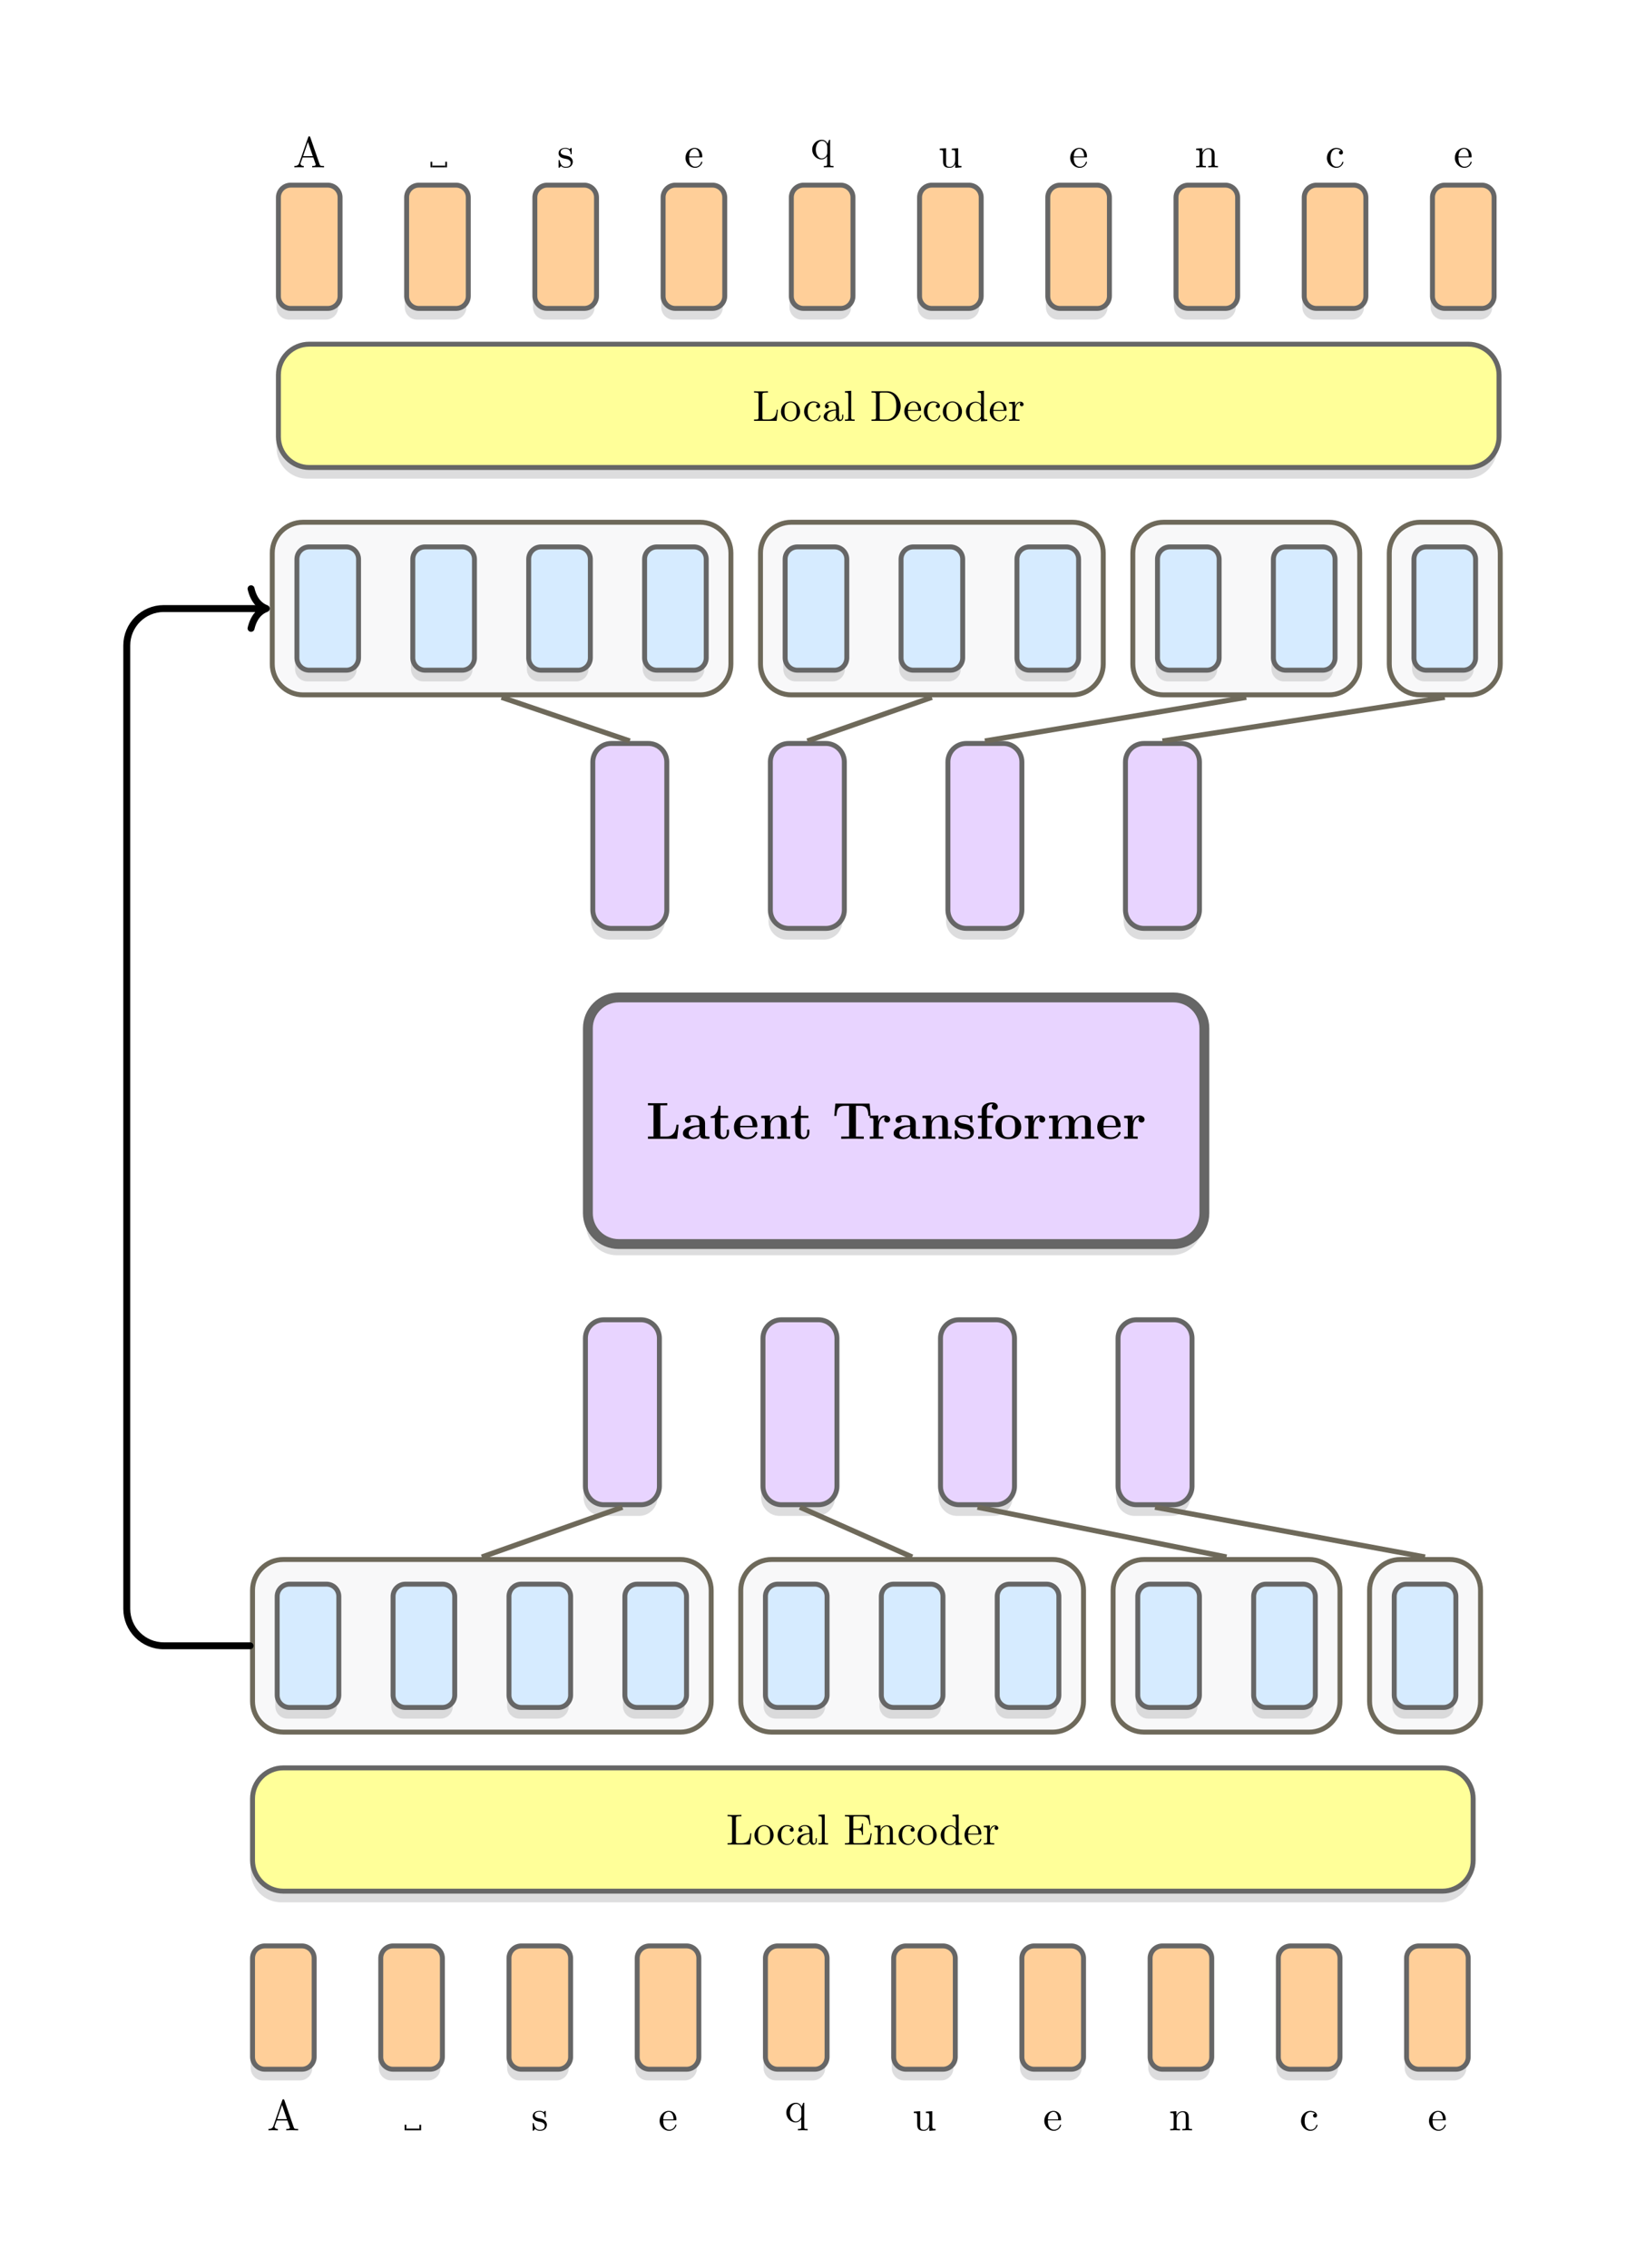 <?xml version="1.0" encoding="UTF-8"?>
<svg xmlns="http://www.w3.org/2000/svg" xmlns:xlink="http://www.w3.org/1999/xlink" width="373.834" height="521.441" viewBox="0 0 373.834 521.441">
<rect width="100%" height="100%" fill="white"/>
<defs>
<g>
<g id="glyph-0-0">
<path d="M 3.969 -6.938 C 3.922 -7.062 3.891 -7.141 3.734 -7.141 C 3.578 -7.141 3.547 -7.078 3.5 -6.938 L 1.438 -0.984 C 1.25 -0.469 0.859 -0.312 0.312 -0.312 L 0.312 0 C 0.547 -0.016 0.984 -0.031 1.328 -0.031 C 1.641 -0.031 2.156 -0.016 2.484 0 L 2.484 -0.312 C 1.984 -0.312 1.734 -0.562 1.734 -0.812 C 1.734 -0.844 1.75 -0.953 1.75 -0.969 L 2.219 -2.266 L 4.672 -2.266 L 5.203 -0.75 C 5.219 -0.703 5.234 -0.641 5.234 -0.609 C 5.234 -0.312 4.672 -0.312 4.406 -0.312 L 4.406 0 C 4.766 -0.031 5.469 -0.031 5.844 -0.031 C 6.266 -0.031 6.734 -0.016 7.141 0 L 7.141 -0.312 L 6.969 -0.312 C 6.375 -0.312 6.234 -0.375 6.125 -0.703 Z M 3.438 -5.828 L 4.562 -2.578 L 2.328 -2.578 Z M 3.438 -5.828 "/>
</g>
<g id="glyph-0-1">
<path d="M 2.078 -1.938 C 2.297 -1.891 3.109 -1.734 3.109 -1.016 C 3.109 -0.516 2.766 -0.109 1.984 -0.109 C 1.141 -0.109 0.781 -0.672 0.594 -1.531 C 0.562 -1.656 0.562 -1.688 0.453 -1.688 C 0.328 -1.688 0.328 -1.625 0.328 -1.453 L 0.328 -0.125 C 0.328 0.047 0.328 0.109 0.438 0.109 C 0.484 0.109 0.5 0.094 0.688 -0.094 C 0.703 -0.109 0.703 -0.125 0.891 -0.312 C 1.328 0.094 1.781 0.109 1.984 0.109 C 3.125 0.109 3.594 -0.562 3.594 -1.281 C 3.594 -1.797 3.297 -2.109 3.172 -2.219 C 2.844 -2.547 2.453 -2.625 2.031 -2.703 C 1.469 -2.812 0.812 -2.938 0.812 -3.516 C 0.812 -3.875 1.062 -4.281 1.922 -4.281 C 3.016 -4.281 3.078 -3.375 3.094 -3.078 C 3.094 -2.984 3.188 -2.984 3.203 -2.984 C 3.344 -2.984 3.344 -3.031 3.344 -3.219 L 3.344 -4.234 C 3.344 -4.391 3.344 -4.469 3.234 -4.469 C 3.188 -4.469 3.156 -4.469 3.031 -4.344 C 3 -4.312 2.906 -4.219 2.859 -4.188 C 2.484 -4.469 2.078 -4.469 1.922 -4.469 C 0.703 -4.469 0.328 -3.797 0.328 -3.234 C 0.328 -2.891 0.484 -2.609 0.75 -2.391 C 1.078 -2.141 1.359 -2.078 2.078 -1.938 Z M 2.078 -1.938 "/>
</g>
<g id="glyph-0-2">
<path d="M 1.109 -2.516 C 1.172 -4 2.016 -4.25 2.359 -4.25 C 3.375 -4.25 3.484 -2.906 3.484 -2.516 Z M 1.109 -2.297 L 3.891 -2.297 C 4.109 -2.297 4.141 -2.297 4.141 -2.516 C 4.141 -3.5 3.594 -4.469 2.359 -4.469 C 1.203 -4.469 0.281 -3.438 0.281 -2.188 C 0.281 -0.859 1.328 0.109 2.469 0.109 C 3.688 0.109 4.141 -1 4.141 -1.188 C 4.141 -1.281 4.062 -1.312 4 -1.312 C 3.922 -1.312 3.891 -1.25 3.875 -1.172 C 3.531 -0.141 2.625 -0.141 2.531 -0.141 C 2.031 -0.141 1.641 -0.438 1.406 -0.812 C 1.109 -1.281 1.109 -1.938 1.109 -2.297 Z M 1.109 -2.297 "/>
</g>
<g id="glyph-0-3">
<path d="M 3.781 -0.609 L 3.781 1.172 C 3.781 1.625 3.672 1.625 3.016 1.625 L 3.016 1.938 C 3.344 1.922 3.875 1.906 4.125 1.906 C 4.391 1.906 4.906 1.922 5.25 1.938 L 5.25 1.625 C 4.578 1.625 4.469 1.625 4.469 1.172 L 4.469 -4.406 L 4.25 -4.406 L 3.875 -3.5 C 3.75 -3.781 3.344 -4.406 2.547 -4.406 C 1.391 -4.406 0.344 -3.438 0.344 -2.141 C 0.344 -0.891 1.312 0.109 2.469 0.109 C 3.156 0.109 3.562 -0.312 3.781 -0.609 Z M 3.812 -2.766 L 3.812 -1.359 C 3.812 -1.031 3.641 -0.75 3.422 -0.516 C 3.297 -0.375 2.969 -0.109 2.5 -0.109 C 1.781 -0.109 1.172 -1 1.172 -2.141 C 1.172 -3.328 1.859 -4.156 2.609 -4.156 C 3.406 -4.156 3.812 -3.297 3.812 -2.766 Z M 3.812 -2.766 "/>
</g>
<g id="glyph-0-4">
<path d="M 3.891 -0.781 L 3.891 0.109 L 5.328 0 L 5.328 -0.312 C 4.641 -0.312 4.562 -0.375 4.562 -0.875 L 4.562 -4.406 L 3.094 -4.297 L 3.094 -3.984 C 3.781 -3.984 3.875 -3.922 3.875 -3.422 L 3.875 -1.656 C 3.875 -0.781 3.391 -0.109 2.656 -0.109 C 1.828 -0.109 1.781 -0.578 1.781 -1.094 L 1.781 -4.406 L 0.312 -4.297 L 0.312 -3.984 C 1.094 -3.984 1.094 -3.953 1.094 -3.078 L 1.094 -1.578 C 1.094 -0.797 1.094 0.109 2.609 0.109 C 3.172 0.109 3.609 -0.172 3.891 -0.781 Z M 3.891 -0.781 "/>
</g>
<g id="glyph-0-5">
<path d="M 1.094 -3.422 L 1.094 -0.75 C 1.094 -0.312 0.984 -0.312 0.312 -0.312 L 0.312 0 C 0.672 -0.016 1.172 -0.031 1.453 -0.031 C 1.703 -0.031 2.219 -0.016 2.562 0 L 2.562 -0.312 C 1.891 -0.312 1.781 -0.312 1.781 -0.75 L 1.781 -2.594 C 1.781 -3.625 2.5 -4.188 3.125 -4.188 C 3.766 -4.188 3.875 -3.656 3.875 -3.078 L 3.875 -0.75 C 3.875 -0.312 3.766 -0.312 3.094 -0.312 L 3.094 0 C 3.438 -0.016 3.953 -0.031 4.219 -0.031 C 4.469 -0.031 5 -0.016 5.328 0 L 5.328 -0.312 C 4.812 -0.312 4.562 -0.312 4.562 -0.609 L 4.562 -2.516 C 4.562 -3.375 4.562 -3.672 4.25 -4.031 C 4.109 -4.203 3.781 -4.406 3.203 -4.406 C 2.469 -4.406 2 -3.984 1.719 -3.359 L 1.719 -4.406 L 0.312 -4.297 L 0.312 -3.984 C 1.016 -3.984 1.094 -3.922 1.094 -3.422 Z M 1.094 -3.422 "/>
</g>
<g id="glyph-0-6">
<path d="M 1.172 -2.172 C 1.172 -3.797 1.984 -4.219 2.516 -4.219 C 2.609 -4.219 3.234 -4.203 3.578 -3.844 C 3.172 -3.812 3.109 -3.516 3.109 -3.391 C 3.109 -3.125 3.297 -2.938 3.562 -2.938 C 3.828 -2.938 4.031 -3.094 4.031 -3.406 C 4.031 -4.078 3.266 -4.469 2.5 -4.469 C 1.25 -4.469 0.344 -3.391 0.344 -2.156 C 0.344 -0.875 1.328 0.109 2.484 0.109 C 3.812 0.109 4.141 -1.094 4.141 -1.188 C 4.141 -1.281 4.031 -1.281 4 -1.281 C 3.922 -1.281 3.891 -1.25 3.875 -1.188 C 3.594 -0.266 2.938 -0.141 2.578 -0.141 C 2.047 -0.141 1.172 -0.562 1.172 -2.172 Z M 1.172 -2.172 "/>
</g>
<g id="glyph-0-7">
<path d="M 5.797 -2.578 L 5.547 -2.578 C 5.438 -1.562 5.297 -0.312 3.547 -0.312 L 2.734 -0.312 C 2.266 -0.312 2.25 -0.375 2.25 -0.703 L 2.25 -6.016 C 2.25 -6.359 2.25 -6.5 3.188 -6.5 L 3.516 -6.5 L 3.516 -6.812 C 3.156 -6.781 2.25 -6.781 1.844 -6.781 C 1.453 -6.781 0.672 -6.781 0.328 -6.812 L 0.328 -6.5 L 0.562 -6.5 C 1.328 -6.5 1.359 -6.391 1.359 -6.031 L 1.359 -0.781 C 1.359 -0.422 1.328 -0.312 0.562 -0.312 L 0.328 -0.312 L 0.328 0 L 5.516 0 Z M 5.797 -2.578 "/>
</g>
<g id="glyph-0-8">
<path d="M 4.688 -2.141 C 4.688 -3.406 3.703 -4.469 2.5 -4.469 C 1.25 -4.469 0.281 -3.375 0.281 -2.141 C 0.281 -0.844 1.312 0.109 2.484 0.109 C 3.688 0.109 4.688 -0.875 4.688 -2.141 Z M 2.5 -0.141 C 2.062 -0.141 1.625 -0.344 1.359 -0.812 C 1.109 -1.25 1.109 -1.859 1.109 -2.219 C 1.109 -2.609 1.109 -3.141 1.344 -3.578 C 1.609 -4.031 2.078 -4.25 2.484 -4.25 C 2.922 -4.25 3.344 -4.031 3.609 -3.594 C 3.875 -3.172 3.875 -2.594 3.875 -2.219 C 3.875 -1.859 3.875 -1.312 3.656 -0.875 C 3.422 -0.422 2.984 -0.141 2.5 -0.141 Z M 2.5 -0.141 "/>
</g>
<g id="glyph-0-9">
<path d="M 3.312 -0.75 C 3.359 -0.359 3.625 0.062 4.094 0.062 C 4.312 0.062 4.922 -0.078 4.922 -0.891 L 4.922 -1.453 L 4.672 -1.453 L 4.672 -0.891 C 4.672 -0.312 4.422 -0.25 4.312 -0.25 C 3.984 -0.25 3.938 -0.703 3.938 -0.75 L 3.938 -2.734 C 3.938 -3.156 3.938 -3.547 3.578 -3.922 C 3.188 -4.312 2.688 -4.469 2.219 -4.469 C 1.391 -4.469 0.703 -4 0.703 -3.344 C 0.703 -3.047 0.906 -2.875 1.172 -2.875 C 1.453 -2.875 1.625 -3.078 1.625 -3.328 C 1.625 -3.453 1.578 -3.781 1.109 -3.781 C 1.391 -4.141 1.875 -4.25 2.188 -4.25 C 2.688 -4.25 3.25 -3.859 3.25 -2.969 L 3.25 -2.609 C 2.734 -2.578 2.047 -2.547 1.422 -2.25 C 0.672 -1.906 0.422 -1.391 0.422 -0.953 C 0.422 -0.141 1.391 0.109 2.016 0.109 C 2.672 0.109 3.125 -0.297 3.312 -0.75 Z M 3.25 -2.391 L 3.25 -1.391 C 3.25 -0.453 2.531 -0.109 2.078 -0.109 C 1.594 -0.109 1.188 -0.453 1.188 -0.953 C 1.188 -1.5 1.609 -2.328 3.25 -2.391 Z M 3.25 -2.391 "/>
</g>
<g id="glyph-0-10">
<path d="M 1.766 -6.922 L 0.328 -6.812 L 0.328 -6.5 C 1.031 -6.5 1.109 -6.438 1.109 -5.938 L 1.109 -0.75 C 1.109 -0.312 1 -0.312 0.328 -0.312 L 0.328 0 C 0.656 -0.016 1.188 -0.031 1.438 -0.031 C 1.688 -0.031 2.172 -0.016 2.547 0 L 2.547 -0.312 C 1.875 -0.312 1.766 -0.312 1.766 -0.75 Z M 1.766 -6.922 "/>
</g>
<g id="glyph-0-11">
<path d="M 0.344 -6.812 L 0.344 -6.5 L 0.594 -6.5 C 1.359 -6.5 1.375 -6.391 1.375 -6.031 L 1.375 -0.781 C 1.375 -0.422 1.359 -0.312 0.594 -0.312 L 0.344 -0.312 L 0.344 0 L 4 0 C 5.672 0 7.047 -1.469 7.047 -3.344 C 7.047 -5.25 5.703 -6.812 4 -6.812 Z M 2.719 -0.312 C 2.25 -0.312 2.234 -0.375 2.234 -0.703 L 2.234 -6.094 C 2.234 -6.438 2.25 -6.5 2.719 -6.5 L 3.719 -6.5 C 4.344 -6.5 5.031 -6.281 5.531 -5.578 C 5.969 -4.984 6.047 -4.125 6.047 -3.344 C 6.047 -2.25 5.859 -1.641 5.5 -1.156 C 5.297 -0.891 4.734 -0.312 3.734 -0.312 Z M 2.719 -0.312 "/>
</g>
<g id="glyph-0-12">
<path d="M 3.781 -0.547 L 3.781 0.109 L 5.25 0 L 5.25 -0.312 C 4.562 -0.312 4.469 -0.375 4.469 -0.875 L 4.469 -6.922 L 3.047 -6.812 L 3.047 -6.5 C 3.734 -6.5 3.812 -6.438 3.812 -5.938 L 3.812 -3.781 C 3.531 -4.141 3.094 -4.406 2.562 -4.406 C 1.391 -4.406 0.344 -3.422 0.344 -2.141 C 0.344 -0.875 1.312 0.109 2.453 0.109 C 3.094 0.109 3.531 -0.234 3.781 -0.547 Z M 3.781 -3.219 L 3.781 -1.172 C 3.781 -1 3.781 -0.984 3.672 -0.812 C 3.375 -0.328 2.938 -0.109 2.5 -0.109 C 2.047 -0.109 1.688 -0.375 1.453 -0.75 C 1.203 -1.156 1.172 -1.719 1.172 -2.141 C 1.172 -2.5 1.188 -3.094 1.469 -3.547 C 1.688 -3.859 2.062 -4.188 2.609 -4.188 C 2.953 -4.188 3.375 -4.031 3.672 -3.594 C 3.781 -3.422 3.781 -3.406 3.781 -3.219 Z M 3.781 -3.219 "/>
</g>
<g id="glyph-0-13">
<path d="M 1.672 -3.312 L 1.672 -4.406 L 0.281 -4.297 L 0.281 -3.984 C 0.984 -3.984 1.062 -3.922 1.062 -3.422 L 1.062 -0.75 C 1.062 -0.312 0.953 -0.312 0.281 -0.312 L 0.281 0 C 0.672 -0.016 1.141 -0.031 1.422 -0.031 C 1.812 -0.031 2.281 -0.031 2.688 0 L 2.688 -0.312 L 2.469 -0.312 C 1.734 -0.312 1.719 -0.422 1.719 -0.781 L 1.719 -2.312 C 1.719 -3.297 2.141 -4.188 2.891 -4.188 C 2.953 -4.188 2.984 -4.188 3 -4.172 C 2.969 -4.172 2.766 -4.047 2.766 -3.781 C 2.766 -3.516 2.984 -3.359 3.203 -3.359 C 3.375 -3.359 3.625 -3.484 3.625 -3.797 C 3.625 -4.109 3.312 -4.406 2.891 -4.406 C 2.156 -4.406 1.797 -3.734 1.672 -3.312 Z M 1.672 -3.312 "/>
</g>
<g id="glyph-0-14">
<path d="M 1.359 -0.781 C 1.359 -0.422 1.328 -0.312 0.562 -0.312 L 0.328 -0.312 L 0.328 0 L 6.078 0 L 6.5 -2.578 L 6.25 -2.578 C 6 -1.031 5.766 -0.312 4.062 -0.312 L 2.734 -0.312 C 2.266 -0.312 2.25 -0.375 2.25 -0.703 L 2.25 -3.375 L 3.141 -3.375 C 4.109 -3.375 4.219 -3.047 4.219 -2.203 L 4.469 -2.203 L 4.469 -4.844 L 4.219 -4.844 C 4.219 -3.984 4.109 -3.672 3.141 -3.672 L 2.25 -3.672 L 2.25 -6.078 C 2.25 -6.406 2.266 -6.469 2.734 -6.469 L 4.016 -6.469 C 5.547 -6.469 5.812 -5.922 5.969 -4.531 L 6.219 -4.531 L 5.938 -6.781 L 0.328 -6.781 L 0.328 -6.469 L 0.562 -6.469 C 1.328 -6.469 1.359 -6.359 1.359 -6 Z M 1.359 -0.781 "/>
</g>
<g id="glyph-1-0">
<path d="M 7.5 -3.234 L 7 -3.234 C 6.922 -2.406 6.734 -0.516 4.578 -0.516 L 3.297 -0.516 L 3.297 -7.688 L 4.891 -7.688 L 4.891 -8.203 C 4.297 -8.172 3.234 -8.172 2.609 -8.172 C 2.156 -8.172 0.797 -8.172 0.453 -8.203 L 0.453 -7.688 L 1.719 -7.688 L 1.719 -0.516 L 0.453 -0.516 L 0.453 0 L 7.156 0 Z M 7.5 -3.234 "/>
</g>
<g id="glyph-1-1">
<path d="M 5.5 -3.578 C 5.5 -4.672 4.625 -5.422 2.938 -5.422 C 2.266 -5.422 0.859 -5.359 0.859 -4.344 C 0.859 -3.844 1.25 -3.641 1.562 -3.641 C 1.922 -3.641 2.266 -3.891 2.266 -4.344 C 2.266 -4.562 2.188 -4.781 1.984 -4.906 C 2.375 -5.016 2.672 -5.016 2.891 -5.016 C 3.703 -5.016 4.203 -4.562 4.203 -3.578 L 4.203 -3.109 C 2.312 -3.109 0.406 -2.578 0.406 -1.25 C 0.406 -0.172 1.797 0.078 2.625 0.078 C 3.531 0.078 4.125 -0.438 4.359 -0.953 C 4.359 -0.516 4.359 0 5.562 0 L 6.188 0 C 6.438 0 6.531 0 6.531 -0.266 C 6.531 -0.516 6.422 -0.516 6.25 -0.516 C 5.5 -0.531 5.5 -0.719 5.5 -0.984 Z M 4.203 -1.656 C 4.203 -0.531 3.188 -0.328 2.812 -0.328 C 2.219 -0.328 1.734 -0.719 1.734 -1.266 C 1.734 -2.359 3.031 -2.719 4.203 -2.781 Z M 4.203 -1.656 "/>
</g>
<g id="glyph-1-2">
<path d="M 2.516 -4.797 L 4.25 -4.797 L 4.25 -5.312 L 2.516 -5.312 L 2.516 -7.594 L 2.016 -7.594 C 2.016 -6.406 1.438 -5.219 0.25 -5.188 L 0.25 -4.797 L 1.219 -4.797 L 1.219 -1.469 C 1.219 -0.203 2.203 0.078 3.062 0.078 C 3.938 0.078 4.469 -0.594 4.469 -1.484 L 4.469 -2.109 L 3.969 -2.109 L 3.969 -1.5 C 3.969 -0.703 3.609 -0.359 3.234 -0.359 C 2.516 -0.359 2.516 -1.156 2.516 -1.438 Z M 2.516 -4.797 "/>
</g>
<g id="glyph-1-3">
<path d="M 5.406 -2.641 C 5.672 -2.641 5.75 -2.641 5.75 -2.938 C 5.75 -3.297 5.672 -4.203 5.109 -4.75 C 4.609 -5.266 3.938 -5.422 3.25 -5.422 C 1.391 -5.422 0.375 -4.203 0.375 -2.688 C 0.375 -1.016 1.609 0.078 3.406 0.078 C 5.219 0.078 5.75 -1.188 5.75 -1.406 C 5.75 -1.578 5.562 -1.578 5.5 -1.578 C 5.312 -1.578 5.297 -1.547 5.219 -1.391 C 4.906 -0.609 4.125 -0.359 3.547 -0.359 C 1.812 -0.359 1.812 -1.969 1.812 -2.641 Z M 1.812 -2.984 C 1.828 -3.484 1.844 -3.938 2.094 -4.375 C 2.312 -4.75 2.734 -5.016 3.25 -5.016 C 4.531 -5.016 4.641 -3.578 4.656 -2.984 Z M 1.812 -2.984 "/>
</g>
<g id="glyph-1-4">
<path d="M 6.344 -3.656 C 6.344 -4.797 5.859 -5.375 4.547 -5.375 C 3.688 -5.375 2.938 -4.953 2.531 -4.062 L 2.516 -4.062 L 2.516 -5.375 L 0.5 -5.281 L 0.5 -4.766 C 1.25 -4.766 1.328 -4.766 1.328 -4.297 L 1.328 -0.516 L 0.5 -0.516 L 0.5 0 C 0.781 -0.031 1.641 -0.031 1.969 -0.031 C 2.312 -0.031 3.172 -0.031 3.453 0 L 3.453 -0.516 L 2.625 -0.516 L 2.625 -3.062 C 2.625 -4.344 3.578 -4.984 4.344 -4.984 C 4.797 -4.984 5.047 -4.703 5.047 -3.797 L 5.047 -0.516 L 4.219 -0.516 L 4.219 0 C 4.5 -0.031 5.359 -0.031 5.688 -0.031 C 6.031 -0.031 6.891 -0.031 7.172 0 L 7.172 -0.516 L 6.344 -0.516 Z M 6.344 -3.656 "/>
</g>
<g id="glyph-1-5">
<path d="M 8.609 -8.094 L 0.734 -8.094 L 0.484 -5.266 L 0.984 -5.266 C 1.094 -6.562 1.188 -7.578 2.922 -7.578 L 3.891 -7.578 L 3.891 -0.516 L 2.078 -0.516 L 2.078 0 C 3.031 -0.031 4.266 -0.031 4.672 -0.031 C 5.406 -0.031 6.312 -0.031 7.266 0 L 7.266 -0.516 L 5.469 -0.516 L 5.469 -7.578 L 6.422 -7.578 C 8.141 -7.578 8.234 -6.578 8.344 -5.266 L 8.844 -5.266 Z M 8.609 -8.094 "/>
</g>
<g id="glyph-1-6">
<path d="M 2.484 -2.688 C 2.484 -3.078 2.562 -4.984 3.969 -4.984 C 3.797 -4.859 3.719 -4.656 3.719 -4.438 C 3.719 -3.938 4.109 -3.734 4.406 -3.734 C 4.703 -3.734 5.109 -3.938 5.109 -4.438 C 5.109 -5.047 4.484 -5.375 3.906 -5.375 C 2.969 -5.375 2.562 -4.547 2.391 -4.047 L 2.375 -4.047 L 2.375 -5.375 L 0.422 -5.281 L 0.422 -4.766 C 1.156 -4.766 1.25 -4.766 1.25 -4.297 L 1.25 -0.516 L 0.422 -0.516 L 0.422 0 C 0.688 -0.031 1.594 -0.031 1.922 -0.031 C 2.266 -0.031 3.234 -0.031 3.531 0 L 3.531 -0.516 L 2.484 -0.516 Z M 2.484 -2.688 "/>
</g>
<g id="glyph-1-7">
<path d="M 4.5 -5.109 C 4.5 -5.328 4.5 -5.422 4.328 -5.422 C 4.25 -5.422 4.234 -5.422 4.047 -5.312 C 4 -5.266 3.875 -5.188 3.812 -5.156 C 3.484 -5.344 3.031 -5.422 2.609 -5.422 C 2.25 -5.422 0.453 -5.422 0.453 -3.859 C 0.453 -2.609 1.938 -2.344 2.312 -2.281 C 2.625 -2.219 3.031 -2.156 3.078 -2.156 C 3.547 -2.047 4.031 -1.75 4.031 -1.25 C 4.031 -0.328 2.938 -0.328 2.688 -0.328 C 2.078 -0.328 1.328 -0.516 0.984 -1.672 C 0.922 -1.906 0.906 -1.922 0.703 -1.922 C 0.453 -1.922 0.453 -1.891 0.453 -1.609 L 0.453 -0.234 C 0.453 -0.016 0.453 0.078 0.641 0.078 C 0.719 0.078 0.734 0.078 0.984 -0.125 L 1.297 -0.344 C 1.828 0.078 2.469 0.078 2.688 0.078 C 3.344 0.078 4.844 -0.078 4.844 -1.656 C 4.844 -2.234 4.531 -2.625 4.297 -2.844 C 3.797 -3.25 3.391 -3.328 2.75 -3.438 C 1.984 -3.578 1.266 -3.703 1.266 -4.281 C 1.266 -5.062 2.328 -5.062 2.578 -5.062 C 3.906 -5.062 3.984 -4.219 4 -3.922 C 4.016 -3.766 4.109 -3.766 4.25 -3.766 C 4.5 -3.766 4.5 -3.797 4.5 -4.078 Z M 4.5 -5.109 "/>
</g>
<g id="glyph-1-8">
<path d="M 2.594 -4.797 L 3.953 -4.797 L 3.953 -5.312 L 2.531 -5.312 L 2.531 -6.531 C 2.531 -7.781 3.328 -7.969 3.719 -7.969 C 3.844 -7.969 3.875 -7.953 3.938 -7.938 C 3.766 -7.812 3.656 -7.609 3.656 -7.359 C 3.656 -6.891 4.047 -6.672 4.344 -6.672 C 4.609 -6.672 5.047 -6.844 5.047 -7.375 C 5.047 -7.859 4.609 -8.359 3.766 -8.359 C 2.672 -8.359 1.344 -7.906 1.344 -6.531 L 1.344 -5.312 L 0.469 -5.312 L 0.469 -4.797 L 1.344 -4.797 L 1.344 -0.516 L 0.531 -0.516 L 0.531 0 C 0.797 -0.031 1.703 -0.031 2.031 -0.031 C 2.375 -0.031 3.344 -0.031 3.641 0 L 3.641 -0.516 L 2.594 -0.516 Z M 2.594 -4.797 "/>
</g>
<g id="glyph-1-9">
<path d="M 6.328 -2.625 C 6.328 -4.234 5.234 -5.422 3.359 -5.422 C 1.406 -5.422 0.375 -4.172 0.375 -2.625 C 0.375 -1.047 1.469 0.078 3.344 0.078 C 5.297 0.078 6.328 -1.109 6.328 -2.625 Z M 3.359 -0.359 C 1.812 -0.359 1.812 -1.75 1.812 -2.734 C 1.812 -3.297 1.812 -3.891 2.031 -4.328 C 2.297 -4.812 2.828 -5.016 3.344 -5.016 C 4.031 -5.016 4.453 -4.703 4.656 -4.359 C 4.906 -3.938 4.906 -3.312 4.906 -2.734 C 4.906 -1.75 4.906 -0.359 3.359 -0.359 Z M 3.359 -0.359 "/>
</g>
<g id="glyph-1-10">
<path d="M 10.094 -3.656 C 10.094 -4.75 9.625 -5.375 8.281 -5.375 C 7.078 -5.375 6.516 -4.562 6.328 -4.188 C 6.125 -5.203 5.312 -5.375 4.547 -5.375 C 3.406 -5.375 2.781 -4.641 2.531 -4.062 L 2.516 -4.062 L 2.516 -5.375 L 0.5 -5.281 L 0.5 -4.766 C 1.25 -4.766 1.328 -4.766 1.328 -4.297 L 1.328 -0.516 L 0.5 -0.516 L 0.5 0 C 0.781 -0.031 1.641 -0.031 1.969 -0.031 C 2.312 -0.031 3.172 -0.031 3.453 0 L 3.453 -0.516 L 2.625 -0.516 L 2.625 -3.062 C 2.625 -4.359 3.594 -4.984 4.344 -4.984 C 4.797 -4.984 5.062 -4.719 5.062 -3.797 L 5.062 -0.516 L 4.234 -0.516 L 4.234 0 C 4.5 -0.031 5.359 -0.031 5.703 -0.031 C 6.031 -0.031 6.906 -0.031 7.188 0 L 7.188 -0.516 L 6.359 -0.516 L 6.359 -3.062 C 6.359 -4.359 7.328 -4.984 8.078 -4.984 C 8.516 -4.984 8.781 -4.719 8.781 -3.797 L 8.781 -0.516 L 7.953 -0.516 L 7.953 0 C 8.234 -0.031 9.094 -0.031 9.438 -0.031 C 9.766 -0.031 10.641 -0.031 10.906 0 L 10.906 -0.516 L 10.094 -0.516 Z M 10.094 -3.656 "/>
</g>
</g>
</defs>
<path fill-rule="nonzero" fill="rgb(97.255%, 97.255%, 97.646%)" fill-opacity="1" stroke-width="1.134" stroke-linecap="butt" stroke-linejoin="miter" stroke="rgb(43.137%, 41.176%, 35.294%)" stroke-opacity="1" stroke-miterlimit="10" d="M 89.857 -63.331 L -1.416 -63.331 C -5.33 -63.331 -8.502 -66.503 -8.502 -70.417 L -8.502 -95.929 C -8.502 -99.843 -5.33 -103.019 -1.416 -103.019 L 89.857 -103.019 C 93.771 -103.019 96.947 -99.843 96.947 -95.929 L 96.947 -70.417 C 96.947 -66.503 93.771 -63.331 89.857 -63.331 Z M 89.857 -63.331 " transform="matrix(1, 0, 0, -1, 71.096, 56.735)"/>
<path fill-rule="nonzero" fill="rgb(97.255%, 97.255%, 97.646%)" fill-opacity="1" stroke-width="1.134" stroke-linecap="butt" stroke-linejoin="miter" stroke="rgb(43.137%, 41.176%, 35.294%)" stroke-opacity="1" stroke-miterlimit="10" d="M 175.466 -63.331 L 110.834 -63.331 C 106.92 -63.331 103.748 -66.503 103.748 -70.417 L 103.748 -95.929 C 103.748 -99.843 106.92 -103.019 110.834 -103.019 L 175.466 -103.019 C 179.381 -103.019 182.552 -99.843 182.552 -95.929 L 182.552 -70.417 C 182.552 -66.503 179.381 -63.331 175.466 -63.331 Z M 175.466 -63.331 " transform="matrix(1, 0, 0, -1, 71.096, 56.735)"/>
<path fill-rule="nonzero" fill="rgb(97.255%, 97.255%, 97.646%)" fill-opacity="1" stroke-width="1.134" stroke-linecap="butt" stroke-linejoin="miter" stroke="rgb(43.137%, 41.176%, 35.294%)" stroke-opacity="1" stroke-miterlimit="10" d="M 234.427 -63.331 L 196.443 -63.331 C 192.529 -63.331 189.353 -66.503 189.353 -70.417 L 189.353 -95.929 C 189.353 -99.843 192.529 -103.019 196.443 -103.019 L 234.427 -103.019 C 238.341 -103.019 241.513 -99.843 241.513 -95.929 L 241.513 -70.417 C 241.513 -66.503 238.341 -63.331 234.427 -63.331 Z M 234.427 -63.331 " transform="matrix(1, 0, 0, -1, 71.096, 56.735)"/>
<path fill-rule="nonzero" fill="rgb(97.255%, 97.255%, 97.646%)" fill-opacity="1" stroke-width="1.134" stroke-linecap="butt" stroke-linejoin="miter" stroke="rgb(43.137%, 41.176%, 35.294%)" stroke-opacity="1" stroke-miterlimit="10" d="M 266.74 -63.331 L 255.404 -63.331 C 251.49 -63.331 248.314 -66.503 248.314 -70.417 L 248.314 -95.929 C 248.314 -99.843 251.49 -103.019 255.404 -103.019 L 266.74 -103.019 C 270.654 -103.019 273.83 -99.843 273.83 -95.929 L 273.83 -70.417 C 273.83 -66.503 270.654 -63.331 266.74 -63.331 Z M 266.74 -63.331 " transform="matrix(1, 0, 0, -1, 71.096, 56.735)"/>
<path fill-rule="nonzero" fill="rgb(97.255%, 97.255%, 97.646%)" fill-opacity="1" stroke-width="1.134" stroke-linecap="butt" stroke-linejoin="miter" stroke="rgb(43.137%, 41.176%, 35.294%)" stroke-opacity="1" stroke-miterlimit="10" d="M 85.322 -301.8 L -5.951 -301.8 C -9.866 -301.8 -13.037 -304.972 -13.037 -308.886 L -13.037 -334.398 C -13.037 -338.312 -9.866 -341.484 -5.951 -341.484 L 85.322 -341.484 C 89.236 -341.484 92.412 -338.312 92.412 -334.398 L 92.412 -308.886 C 92.412 -304.972 89.236 -301.8 85.322 -301.8 Z M 85.322 -301.8 " transform="matrix(1, 0, 0, -1, 71.096, 56.735)"/>
<path fill-rule="nonzero" fill="rgb(97.255%, 97.255%, 97.646%)" fill-opacity="1" stroke-width="1.134" stroke-linecap="butt" stroke-linejoin="miter" stroke="rgb(43.137%, 41.176%, 35.294%)" stroke-opacity="1" stroke-miterlimit="10" d="M 170.931 -301.8 L 106.299 -301.8 C 102.384 -301.8 99.213 -304.972 99.213 -308.886 L 99.213 -334.398 C 99.213 -338.312 102.384 -341.484 106.299 -341.484 L 170.931 -341.484 C 174.845 -341.484 178.017 -338.312 178.017 -334.398 L 178.017 -308.886 C 178.017 -304.972 174.845 -301.8 170.931 -301.8 Z M 170.931 -301.8 " transform="matrix(1, 0, 0, -1, 71.096, 56.735)"/>
<path fill-rule="nonzero" fill="rgb(97.255%, 97.255%, 97.646%)" fill-opacity="1" stroke-width="1.134" stroke-linecap="butt" stroke-linejoin="miter" stroke="rgb(43.137%, 41.176%, 35.294%)" stroke-opacity="1" stroke-miterlimit="10" d="M 229.892 -301.8 L 191.908 -301.8 C 187.994 -301.8 184.818 -304.972 184.818 -308.886 L 184.818 -334.398 C 184.818 -338.312 187.994 -341.484 191.908 -341.484 L 229.892 -341.484 C 233.806 -341.484 236.978 -338.312 236.978 -334.398 L 236.978 -308.886 C 236.978 -304.972 233.806 -301.8 229.892 -301.8 Z M 229.892 -301.8 " transform="matrix(1, 0, 0, -1, 71.096, 56.735)"/>
<path fill-rule="nonzero" fill="rgb(97.255%, 97.255%, 97.646%)" fill-opacity="1" stroke-width="1.134" stroke-linecap="butt" stroke-linejoin="miter" stroke="rgb(43.137%, 41.176%, 35.294%)" stroke-opacity="1" stroke-miterlimit="10" d="M 262.205 -301.8 L 250.869 -301.8 C 246.955 -301.8 243.779 -304.972 243.779 -308.886 L 243.779 -334.398 C 243.779 -338.312 246.955 -341.484 250.869 -341.484 L 262.205 -341.484 C 266.119 -341.484 269.295 -338.312 269.295 -334.398 L 269.295 -308.886 C 269.295 -304.972 266.119 -301.8 262.205 -301.8 Z M 262.205 -301.8 " transform="matrix(1, 0, 0, -1, 71.096, 56.735)"/>
<path fill-rule="nonzero" fill="rgb(73.723%, 73.723%, 74.901%)" fill-opacity="0.5" d="M 74.918 45.137 L 66.414 45.137 C 64.848 45.137 63.582 46.406 63.582 47.969 L 63.582 70.648 C 63.582 72.215 64.848 73.48 66.414 73.48 L 74.918 73.48 C 76.484 73.48 77.754 72.215 77.754 70.648 L 77.754 47.969 C 77.754 46.406 76.484 45.137 74.918 45.137 Z M 74.918 45.137 "/>
<path fill-rule="nonzero" fill="rgb(100%, 81.177%, 59.999%)" fill-opacity="1" stroke-width="1.134" stroke-linecap="butt" stroke-linejoin="miter" stroke="rgb(39.999%, 39.999%, 39.999%)" stroke-opacity="1" stroke-miterlimit="10" d="M 4.252 14.172 L -4.252 14.172 C -5.819 14.172 -7.088 12.903 -7.088 11.34 L -7.088 -11.339 C -7.088 -12.906 -5.819 -14.175 -4.252 -14.175 L 4.252 -14.175 C 5.818 -14.175 7.088 -12.906 7.088 -11.339 L 7.088 11.34 C 7.088 12.903 5.818 14.172 4.252 14.172 Z M 4.252 14.172 " transform="matrix(1, 0, 0, -1, 71.096, 56.735)"/>
<g fill="rgb(0%, 0%, 0%)" fill-opacity="1">
<use xlink:href="#glyph-0-0" x="67.36" y="38.475"/>
</g>
<path fill-rule="nonzero" fill="rgb(73.723%, 73.723%, 74.901%)" fill-opacity="0.5" d="M 104.398 45.137 L 95.895 45.137 C 94.332 45.137 93.062 46.406 93.062 47.969 L 93.062 70.648 C 93.062 72.215 94.332 73.48 95.895 73.48 L 104.398 73.48 C 105.965 73.48 107.234 72.215 107.234 70.648 L 107.234 47.969 C 107.234 46.406 105.965 45.137 104.398 45.137 Z M 104.398 45.137 "/>
<path fill-rule="nonzero" fill="rgb(100%, 81.177%, 59.999%)" fill-opacity="1" stroke-width="1.134" stroke-linecap="butt" stroke-linejoin="miter" stroke="rgb(39.999%, 39.999%, 39.999%)" stroke-opacity="1" stroke-miterlimit="10" d="M 33.732 14.172 L 25.228 14.172 C 23.662 14.172 22.392 12.903 22.392 11.34 L 22.392 -11.339 C 22.392 -12.906 23.662 -14.175 25.228 -14.175 L 33.732 -14.175 C 35.299 -14.175 36.568 -12.906 36.568 -11.339 L 36.568 11.34 C 36.568 12.903 35.299 14.172 33.732 14.172 Z M 33.732 14.172 " transform="matrix(1, 0, 0, -1, 71.096, 56.735)"/>
<path fill="none" stroke-width="0.398" stroke-linecap="butt" stroke-linejoin="miter" stroke="rgb(0%, 0%, 0%)" stroke-opacity="1" stroke-miterlimit="10" d="M -0.001 -0.002 L -0.001 1.288 " transform="matrix(1, 0, 0, -1, 99.181, 38.475)"/>
<path fill="none" stroke-width="0.398" stroke-linecap="butt" stroke-linejoin="miter" stroke="rgb(0%, 0%, 0%)" stroke-opacity="1" stroke-miterlimit="10" d="M 0.002 -0.001 L 2.99 -0.001 " transform="matrix(1, 0, 0, -1, 99.381, 38.276)"/>
<path fill="none" stroke-width="0.398" stroke-linecap="butt" stroke-linejoin="miter" stroke="rgb(0%, 0%, 0%)" stroke-opacity="1" stroke-miterlimit="10" d="M 0.001 -0.002 L 0.001 1.288 " transform="matrix(1, 0, 0, -1, 102.569, 38.475)"/>
<path fill-rule="nonzero" fill="rgb(73.723%, 73.723%, 74.901%)" fill-opacity="0.5" d="M 133.879 45.137 L 125.375 45.137 C 123.812 45.137 122.543 46.406 122.543 47.969 L 122.543 70.648 C 122.543 72.215 123.812 73.48 125.375 73.48 L 133.879 73.48 C 135.445 73.48 136.715 72.215 136.715 70.648 L 136.715 47.969 C 136.715 46.406 135.445 45.137 133.879 45.137 Z M 133.879 45.137 "/>
<path fill-rule="nonzero" fill="rgb(100%, 81.177%, 59.999%)" fill-opacity="1" stroke-width="1.134" stroke-linecap="butt" stroke-linejoin="miter" stroke="rgb(39.999%, 39.999%, 39.999%)" stroke-opacity="1" stroke-miterlimit="10" d="M 63.213 14.172 L 54.709 14.172 C 53.142 14.172 51.873 12.903 51.873 11.34 L 51.873 -11.339 C 51.873 -12.906 53.142 -14.175 54.709 -14.175 L 63.213 -14.175 C 64.779 -14.175 66.049 -12.906 66.049 -11.339 L 66.049 11.34 C 66.049 12.903 64.779 14.172 63.213 14.172 Z M 63.213 14.172 " transform="matrix(1, 0, 0, -1, 71.096, 56.735)"/>
<g fill="rgb(0%, 0%, 0%)" fill-opacity="1">
<use xlink:href="#glyph-0-1" x="128.092" y="38.475"/>
</g>
<path fill-rule="nonzero" fill="rgb(73.723%, 73.723%, 74.901%)" fill-opacity="0.5" d="M 163.359 45.137 L 154.855 45.137 C 153.293 45.137 152.023 46.406 152.023 47.969 L 152.023 70.648 C 152.023 72.215 153.293 73.48 154.855 73.48 L 163.359 73.48 C 164.926 73.48 166.195 72.215 166.195 70.648 L 166.195 47.969 C 166.195 46.406 164.926 45.137 163.359 45.137 Z M 163.359 45.137 "/>
<path fill-rule="nonzero" fill="rgb(100%, 81.177%, 59.999%)" fill-opacity="1" stroke-width="1.134" stroke-linecap="butt" stroke-linejoin="miter" stroke="rgb(39.999%, 39.999%, 39.999%)" stroke-opacity="1" stroke-miterlimit="10" d="M 92.693 14.172 L 84.189 14.172 C 82.623 14.172 81.357 12.903 81.357 11.34 L 81.357 -11.339 C 81.357 -12.906 82.623 -14.175 84.189 -14.175 L 92.693 -14.175 C 94.259 -14.175 95.529 -12.906 95.529 -11.339 L 95.529 11.34 C 95.529 12.903 94.259 14.172 92.693 14.172 Z M 92.693 14.172 " transform="matrix(1, 0, 0, -1, 71.096, 56.735)"/>
<g fill="rgb(0%, 0%, 0%)" fill-opacity="1">
<use xlink:href="#glyph-0-2" x="157.323" y="38.475"/>
</g>
<path fill-rule="nonzero" fill="rgb(73.723%, 73.723%, 74.901%)" fill-opacity="0.5" d="M 192.84 45.137 L 184.336 45.137 C 182.773 45.137 181.504 46.406 181.504 47.969 L 181.504 70.648 C 181.504 72.215 182.773 73.48 184.336 73.48 L 192.84 73.48 C 194.406 73.48 195.676 72.215 195.676 70.648 L 195.676 47.969 C 195.676 46.406 194.406 45.137 192.84 45.137 Z M 192.84 45.137 "/>
<path fill-rule="nonzero" fill="rgb(100%, 81.177%, 59.999%)" fill-opacity="1" stroke-width="1.134" stroke-linecap="butt" stroke-linejoin="miter" stroke="rgb(39.999%, 39.999%, 39.999%)" stroke-opacity="1" stroke-miterlimit="10" d="M 122.174 14.172 L 113.67 14.172 C 112.103 14.172 110.838 12.903 110.838 11.34 L 110.838 -11.339 C 110.838 -12.906 112.103 -14.175 113.67 -14.175 L 122.174 -14.175 C 123.74 -14.175 125.009 -12.906 125.009 -11.339 L 125.009 11.34 C 125.009 12.903 123.74 14.172 122.174 14.172 Z M 122.174 14.172 " transform="matrix(1, 0, 0, -1, 71.096, 56.735)"/>
<g fill="rgb(0%, 0%, 0%)" fill-opacity="1">
<use xlink:href="#glyph-0-3" x="186.388" y="36.538"/>
</g>
<path fill-rule="nonzero" fill="rgb(73.723%, 73.723%, 74.901%)" fill-opacity="0.5" d="M 222.32 45.137 L 213.816 45.137 C 212.254 45.137 210.984 46.406 210.984 47.969 L 210.984 70.648 C 210.984 72.215 212.254 73.48 213.816 73.48 L 222.32 73.48 C 223.887 73.48 225.156 72.215 225.156 70.648 L 225.156 47.969 C 225.156 46.406 223.887 45.137 222.32 45.137 Z M 222.32 45.137 "/>
<path fill-rule="nonzero" fill="rgb(100%, 81.177%, 59.999%)" fill-opacity="1" stroke-width="1.134" stroke-linecap="butt" stroke-linejoin="miter" stroke="rgb(39.999%, 39.999%, 39.999%)" stroke-opacity="1" stroke-miterlimit="10" d="M 151.654 14.172 L 143.15 14.172 C 141.584 14.172 140.318 12.903 140.318 11.34 L 140.318 -11.339 C 140.318 -12.906 141.584 -14.175 143.15 -14.175 L 151.654 -14.175 C 153.22 -14.175 154.49 -12.906 154.49 -11.339 L 154.49 11.34 C 154.49 12.903 153.22 14.172 151.654 14.172 Z M 151.654 14.172 " transform="matrix(1, 0, 0, -1, 71.096, 56.735)"/>
<g fill="rgb(0%, 0%, 0%)" fill-opacity="1">
<use xlink:href="#glyph-0-4" x="215.73" y="38.475"/>
</g>
<path fill-rule="nonzero" fill="rgb(73.723%, 73.723%, 74.901%)" fill-opacity="0.5" d="M 251.805 45.137 L 243.297 45.137 C 241.734 45.137 240.465 46.406 240.465 47.969 L 240.465 70.648 C 240.465 72.215 241.734 73.48 243.297 73.48 L 251.805 73.48 C 253.367 73.48 254.637 72.215 254.637 70.648 L 254.637 47.969 C 254.637 46.406 253.367 45.137 251.805 45.137 Z M 251.805 45.137 "/>
<path fill-rule="nonzero" fill="rgb(100%, 81.177%, 59.999%)" fill-opacity="1" stroke-width="1.134" stroke-linecap="butt" stroke-linejoin="miter" stroke="rgb(39.999%, 39.999%, 39.999%)" stroke-opacity="1" stroke-miterlimit="10" d="M 181.134 14.172 L 172.631 14.172 C 171.068 14.172 169.799 12.903 169.799 11.34 L 169.799 -11.339 C 169.799 -12.906 171.068 -14.175 172.631 -14.175 L 181.134 -14.175 C 182.701 -14.175 183.97 -12.906 183.97 -11.339 L 183.97 11.34 C 183.97 12.903 182.701 14.172 181.134 14.172 Z M 181.134 14.172 " transform="matrix(1, 0, 0, -1, 71.096, 56.735)"/>
<g fill="rgb(0%, 0%, 0%)" fill-opacity="1">
<use xlink:href="#glyph-0-2" x="245.764" y="38.475"/>
</g>
<path fill-rule="nonzero" fill="rgb(73.723%, 73.723%, 74.901%)" fill-opacity="0.5" d="M 281.285 45.137 L 272.781 45.137 C 271.215 45.137 269.945 46.406 269.945 47.969 L 269.945 70.648 C 269.945 72.215 271.215 73.48 272.781 73.48 L 281.285 73.48 C 282.848 73.48 284.117 72.215 284.117 70.648 L 284.117 47.969 C 284.117 46.406 282.848 45.137 281.285 45.137 Z M 281.285 45.137 "/>
<path fill-rule="nonzero" fill="rgb(100%, 81.177%, 59.999%)" fill-opacity="1" stroke-width="1.134" stroke-linecap="butt" stroke-linejoin="miter" stroke="rgb(39.999%, 39.999%, 39.999%)" stroke-opacity="1" stroke-miterlimit="10" d="M 210.615 14.172 L 202.111 14.172 C 200.549 14.172 199.279 12.903 199.279 11.34 L 199.279 -11.339 C 199.279 -12.906 200.549 -14.175 202.111 -14.175 L 210.615 -14.175 C 212.181 -14.175 213.451 -12.906 213.451 -11.339 L 213.451 11.34 C 213.451 12.903 212.181 14.172 210.615 14.172 Z M 210.615 14.172 " transform="matrix(1, 0, 0, -1, 71.096, 56.735)"/>
<g fill="rgb(0%, 0%, 0%)" fill-opacity="1">
<use xlink:href="#glyph-0-5" x="274.69" y="38.475"/>
</g>
<path fill-rule="nonzero" fill="rgb(73.723%, 73.723%, 74.901%)" fill-opacity="0.5" d="M 310.766 45.137 L 302.262 45.137 C 300.695 45.137 299.426 46.406 299.426 47.969 L 299.426 70.648 C 299.426 72.215 300.695 73.48 302.262 73.48 L 310.766 73.48 C 312.328 73.48 313.598 72.215 313.598 70.648 L 313.598 47.969 C 313.598 46.406 312.328 45.137 310.766 45.137 Z M 310.766 45.137 "/>
<path fill-rule="nonzero" fill="rgb(100%, 81.177%, 59.999%)" fill-opacity="1" stroke-width="1.134" stroke-linecap="butt" stroke-linejoin="miter" stroke="rgb(39.999%, 39.999%, 39.999%)" stroke-opacity="1" stroke-miterlimit="10" d="M 240.095 14.172 L 231.591 14.172 C 230.029 14.172 228.759 12.903 228.759 11.34 L 228.759 -11.339 C 228.759 -12.906 230.029 -14.175 231.591 -14.175 L 240.095 -14.175 C 241.662 -14.175 242.931 -12.906 242.931 -11.339 L 242.931 11.34 C 242.931 12.903 241.662 14.172 240.095 14.172 Z M 240.095 14.172 " transform="matrix(1, 0, 0, -1, 71.096, 56.735)"/>
<g fill="rgb(0%, 0%, 0%)" fill-opacity="1">
<use xlink:href="#glyph-0-6" x="304.724" y="38.475"/>
</g>
<path fill-rule="nonzero" fill="rgb(73.723%, 73.723%, 74.901%)" fill-opacity="0.5" d="M 340.246 45.137 L 331.742 45.137 C 330.176 45.137 328.906 46.406 328.906 47.969 L 328.906 70.648 C 328.906 72.215 330.176 73.48 331.742 73.48 L 340.246 73.48 C 341.809 73.48 343.078 72.215 343.078 70.648 L 343.078 47.969 C 343.078 46.406 341.809 45.137 340.246 45.137 Z M 340.246 45.137 "/>
<path fill-rule="nonzero" fill="rgb(100%, 81.177%, 59.999%)" fill-opacity="1" stroke-width="1.134" stroke-linecap="butt" stroke-linejoin="miter" stroke="rgb(39.999%, 39.999%, 39.999%)" stroke-opacity="1" stroke-miterlimit="10" d="M 269.576 14.172 L 261.072 14.172 C 259.509 14.172 258.24 12.903 258.24 11.34 L 258.24 -11.339 C 258.24 -12.906 259.509 -14.175 261.072 -14.175 L 269.576 -14.175 C 271.142 -14.175 272.412 -12.906 272.412 -11.339 L 272.412 11.34 C 272.412 12.903 271.142 14.172 269.576 14.172 Z M 269.576 14.172 " transform="matrix(1, 0, 0, -1, 71.096, 56.735)"/>
<g fill="rgb(0%, 0%, 0%)" fill-opacity="1">
<use xlink:href="#glyph-0-2" x="334.204" y="38.475"/>
</g>
<path fill-rule="nonzero" fill="rgb(73.723%, 73.723%, 74.901%)" fill-opacity="0.5" d="M 337.125 81.703 L 70.668 81.703 C 66.754 81.703 63.582 84.875 63.582 88.789 L 63.582 102.961 C 63.582 106.875 66.754 110.051 70.668 110.051 L 337.125 110.051 C 341.039 110.051 344.215 106.875 344.215 102.961 L 344.215 88.789 C 344.215 84.875 341.039 81.703 337.125 81.703 Z M 337.125 81.703 "/>
<path fill-rule="nonzero" fill="rgb(100%, 100%, 59.999%)" fill-opacity="1" stroke-width="1.134" stroke-linecap="butt" stroke-linejoin="miter" stroke="rgb(39.999%, 39.999%, 39.999%)" stroke-opacity="1" stroke-miterlimit="10" d="M 266.459 -22.394 L 0.002 -22.394 C -3.912 -22.394 -7.088 -25.566 -7.088 -29.48 L -7.088 -43.656 C -7.088 -47.57 -3.912 -50.742 0.002 -50.742 L 266.459 -50.742 C 270.373 -50.742 273.545 -47.57 273.545 -43.656 L 273.545 -29.48 C 273.545 -25.566 270.373 -22.394 266.459 -22.394 Z M 266.459 -22.394 " transform="matrix(1, 0, 0, -1, 71.096, 56.735)"/>
<g fill="rgb(0%, 0%, 0%)" fill-opacity="1">
<use xlink:href="#glyph-0-7" x="173.038" y="96.761"/>
<use xlink:href="#glyph-0-8" x="179.265" y="96.761"/>
</g>
<g fill="rgb(0%, 0%, 0%)" fill-opacity="1">
<use xlink:href="#glyph-0-6" x="184.525" y="96.761"/>
<use xlink:href="#glyph-0-9" x="188.952" y="96.761"/>
<use xlink:href="#glyph-0-10" x="193.934" y="96.761"/>
</g>
<g fill="rgb(0%, 0%, 0%)" fill-opacity="1">
<use xlink:href="#glyph-0-11" x="200.019" y="96.761"/>
<use xlink:href="#glyph-0-2" x="207.629" y="96.761"/>
<use xlink:href="#glyph-0-6" x="212.057" y="96.761"/>
<use xlink:href="#glyph-0-8" x="216.484" y="96.761"/>
</g>
<g fill="rgb(0%, 0%, 0%)" fill-opacity="1">
<use xlink:href="#glyph-0-12" x="221.744" y="96.761"/>
<use xlink:href="#glyph-0-2" x="227.279" y="96.761"/>
<use xlink:href="#glyph-0-13" x="231.707" y="96.761"/>
</g>
<path fill-rule="nonzero" fill="rgb(73.723%, 73.723%, 74.901%)" fill-opacity="0.5" d="M 79.172 128.309 L 70.668 128.309 C 69.102 128.309 67.832 129.578 67.832 131.145 L 67.832 153.82 C 67.832 155.387 69.102 156.656 70.668 156.656 L 79.172 156.656 C 80.738 156.656 82.004 155.387 82.004 153.82 L 82.004 131.145 C 82.004 129.578 80.738 128.309 79.172 128.309 Z M 79.172 128.309 "/>
<path fill-rule="nonzero" fill="rgb(83.922%, 92.157%, 100%)" fill-opacity="1" stroke-width="1.134" stroke-linecap="butt" stroke-linejoin="miter" stroke="rgb(39.999%, 39.999%, 39.999%)" stroke-opacity="1" stroke-miterlimit="10" d="M 8.506 -68.999 L 0.002 -68.999 C -1.565 -68.999 -2.834 -70.269 -2.834 -71.835 L -2.834 -94.511 C -2.834 -96.078 -1.565 -97.347 0.002 -97.347 L 8.506 -97.347 C 10.068 -97.347 11.338 -96.078 11.338 -94.511 L 11.338 -71.835 C 11.338 -70.269 10.068 -68.999 8.506 -68.999 Z M 8.506 -68.999 " transform="matrix(1, 0, 0, -1, 71.096, 56.735)"/>
<path fill-rule="nonzero" fill="rgb(73.723%, 73.723%, 74.901%)" fill-opacity="0.5" d="M 105.816 128.309 L 97.312 128.309 C 95.746 128.309 94.477 129.578 94.477 131.145 L 94.477 153.82 C 94.477 155.387 95.746 156.656 97.312 156.656 L 105.816 156.656 C 107.383 156.656 108.652 155.387 108.652 153.82 L 108.652 131.145 C 108.652 129.578 107.383 128.309 105.816 128.309 Z M 105.816 128.309 "/>
<path fill-rule="nonzero" fill="rgb(83.922%, 92.157%, 100%)" fill-opacity="1" stroke-width="1.134" stroke-linecap="butt" stroke-linejoin="miter" stroke="rgb(39.999%, 39.999%, 39.999%)" stroke-opacity="1" stroke-miterlimit="10" d="M 35.15 -68.999 L 26.646 -68.999 C 25.08 -68.999 23.81 -70.269 23.81 -71.835 L 23.81 -94.511 C 23.81 -96.078 25.08 -97.347 26.646 -97.347 L 35.15 -97.347 C 36.717 -97.347 37.986 -96.078 37.986 -94.511 L 37.986 -71.835 C 37.986 -70.269 36.717 -68.999 35.15 -68.999 Z M 35.15 -68.999 " transform="matrix(1, 0, 0, -1, 71.096, 56.735)"/>
<path fill-rule="nonzero" fill="rgb(73.723%, 73.723%, 74.901%)" fill-opacity="0.5" d="M 132.461 128.309 L 123.957 128.309 C 122.395 128.309 121.125 129.578 121.125 131.145 L 121.125 153.82 C 121.125 155.387 122.395 156.656 123.957 156.656 L 132.461 156.656 C 134.027 156.656 135.297 155.387 135.297 153.82 L 135.297 131.145 C 135.297 129.578 134.027 128.309 132.461 128.309 Z M 132.461 128.309 "/>
<path fill-rule="nonzero" fill="rgb(83.922%, 92.157%, 100%)" fill-opacity="1" stroke-width="1.134" stroke-linecap="butt" stroke-linejoin="miter" stroke="rgb(39.999%, 39.999%, 39.999%)" stroke-opacity="1" stroke-miterlimit="10" d="M 61.795 -68.999 L 53.291 -68.999 C 51.724 -68.999 50.455 -70.269 50.455 -71.835 L 50.455 -94.511 C 50.455 -96.078 51.724 -97.347 53.291 -97.347 L 61.795 -97.347 C 63.361 -97.347 64.631 -96.078 64.631 -94.511 L 64.631 -71.835 C 64.631 -70.269 63.361 -68.999 61.795 -68.999 Z M 61.795 -68.999 " transform="matrix(1, 0, 0, -1, 71.096, 56.735)"/>
<path fill-rule="nonzero" fill="rgb(73.723%, 73.723%, 74.901%)" fill-opacity="0.5" d="M 159.109 128.309 L 150.605 128.309 C 149.039 128.309 147.77 129.578 147.77 131.145 L 147.77 153.82 C 147.77 155.387 149.039 156.656 150.605 156.656 L 159.109 156.656 C 160.676 156.656 161.941 155.387 161.941 153.82 L 161.941 131.145 C 161.941 129.578 160.676 128.309 159.109 128.309 Z M 159.109 128.309 "/>
<path fill-rule="nonzero" fill="rgb(83.922%, 92.157%, 100%)" fill-opacity="1" stroke-width="1.134" stroke-linecap="butt" stroke-linejoin="miter" stroke="rgb(39.999%, 39.999%, 39.999%)" stroke-opacity="1" stroke-miterlimit="10" d="M 88.443 -68.999 L 79.935 -68.999 C 78.373 -68.999 77.103 -70.269 77.103 -71.835 L 77.103 -94.511 C 77.103 -96.078 78.373 -97.347 79.935 -97.347 L 88.443 -97.347 C 90.006 -97.347 91.275 -96.078 91.275 -94.511 L 91.275 -71.835 C 91.275 -70.269 90.006 -68.999 88.443 -68.999 Z M 88.443 -68.999 " transform="matrix(1, 0, 0, -1, 71.096, 56.735)"/>
<path fill-rule="nonzero" fill="rgb(73.723%, 73.723%, 74.901%)" fill-opacity="0.5" d="M 191.422 128.309 L 182.918 128.309 C 181.355 128.309 180.086 129.578 180.086 131.145 L 180.086 153.82 C 180.086 155.387 181.355 156.656 182.918 156.656 L 191.422 156.656 C 192.988 156.656 194.258 155.387 194.258 153.82 L 194.258 131.145 C 194.258 129.578 192.988 128.309 191.422 128.309 Z M 191.422 128.309 "/>
<path fill-rule="nonzero" fill="rgb(83.922%, 92.157%, 100%)" fill-opacity="1" stroke-width="1.134" stroke-linecap="butt" stroke-linejoin="miter" stroke="rgb(39.999%, 39.999%, 39.999%)" stroke-opacity="1" stroke-miterlimit="10" d="M 120.756 -68.999 L 112.252 -68.999 C 110.685 -68.999 109.416 -70.269 109.416 -71.835 L 109.416 -94.511 C 109.416 -96.078 110.685 -97.347 112.252 -97.347 L 120.756 -97.347 C 122.322 -97.347 123.591 -96.078 123.591 -94.511 L 123.591 -71.835 C 123.591 -70.269 122.322 -68.999 120.756 -68.999 Z M 120.756 -68.999 " transform="matrix(1, 0, 0, -1, 71.096, 56.735)"/>
<path fill-rule="nonzero" fill="rgb(73.723%, 73.723%, 74.901%)" fill-opacity="0.5" d="M 218.07 128.309 L 209.566 128.309 C 208 128.309 206.73 129.578 206.73 131.145 L 206.73 153.82 C 206.73 155.387 208 156.656 209.566 156.656 L 218.07 156.656 C 219.633 156.656 220.902 155.387 220.902 153.82 L 220.902 131.145 C 220.902 129.578 219.633 128.309 218.07 128.309 Z M 218.07 128.309 "/>
<path fill-rule="nonzero" fill="rgb(83.922%, 92.157%, 100%)" fill-opacity="1" stroke-width="1.134" stroke-linecap="butt" stroke-linejoin="miter" stroke="rgb(39.999%, 39.999%, 39.999%)" stroke-opacity="1" stroke-miterlimit="10" d="M 147.404 -68.999 L 138.896 -68.999 C 137.334 -68.999 136.064 -70.269 136.064 -71.835 L 136.064 -94.511 C 136.064 -96.078 137.334 -97.347 138.896 -97.347 L 147.404 -97.347 C 148.966 -97.347 150.236 -96.078 150.236 -94.511 L 150.236 -71.835 C 150.236 -70.269 148.966 -68.999 147.404 -68.999 Z M 147.404 -68.999 " transform="matrix(1, 0, 0, -1, 71.096, 56.735)"/>
<path fill-rule="nonzero" fill="rgb(73.723%, 73.723%, 74.901%)" fill-opacity="0.5" d="M 244.715 128.309 L 236.211 128.309 C 234.645 128.309 233.375 129.578 233.375 131.145 L 233.375 153.82 C 233.375 155.387 234.645 156.656 236.211 156.656 L 244.715 156.656 C 246.281 156.656 247.551 155.387 247.551 153.82 L 247.551 131.145 C 247.551 129.578 246.281 128.309 244.715 128.309 Z M 244.715 128.309 "/>
<path fill-rule="nonzero" fill="rgb(83.922%, 92.157%, 100%)" fill-opacity="1" stroke-width="1.134" stroke-linecap="butt" stroke-linejoin="miter" stroke="rgb(39.999%, 39.999%, 39.999%)" stroke-opacity="1" stroke-miterlimit="10" d="M 174.049 -68.999 L 165.545 -68.999 C 163.978 -68.999 162.709 -70.269 162.709 -71.835 L 162.709 -94.511 C 162.709 -96.078 163.978 -97.347 165.545 -97.347 L 174.049 -97.347 C 175.615 -97.347 176.884 -96.078 176.884 -94.511 L 176.884 -71.835 C 176.884 -70.269 175.615 -68.999 174.049 -68.999 Z M 174.049 -68.999 " transform="matrix(1, 0, 0, -1, 71.096, 56.735)"/>
<path fill-rule="nonzero" fill="rgb(73.723%, 73.723%, 74.901%)" fill-opacity="0.5" d="M 277.031 128.309 L 268.527 128.309 C 266.961 128.309 265.691 129.578 265.691 131.145 L 265.691 153.82 C 265.691 155.387 266.961 156.656 268.527 156.656 L 277.031 156.656 C 278.594 156.656 279.863 155.387 279.863 153.82 L 279.863 131.145 C 279.863 129.578 278.594 128.309 277.031 128.309 Z M 277.031 128.309 "/>
<path fill-rule="nonzero" fill="rgb(83.922%, 92.157%, 100%)" fill-opacity="1" stroke-width="1.134" stroke-linecap="butt" stroke-linejoin="miter" stroke="rgb(39.999%, 39.999%, 39.999%)" stroke-opacity="1" stroke-miterlimit="10" d="M 206.365 -68.999 L 197.857 -68.999 C 196.295 -68.999 195.025 -70.269 195.025 -71.835 L 195.025 -94.511 C 195.025 -96.078 196.295 -97.347 197.857 -97.347 L 206.365 -97.347 C 207.927 -97.347 209.197 -96.078 209.197 -94.511 L 209.197 -71.835 C 209.197 -70.269 207.927 -68.999 206.365 -68.999 Z M 206.365 -68.999 " transform="matrix(1, 0, 0, -1, 71.096, 56.735)"/>
<path fill-rule="nonzero" fill="rgb(73.723%, 73.723%, 74.901%)" fill-opacity="0.5" d="M 303.676 128.309 L 295.172 128.309 C 293.605 128.309 292.336 129.578 292.336 131.145 L 292.336 153.82 C 292.336 155.387 293.605 156.656 295.172 156.656 L 303.676 156.656 C 305.242 156.656 306.512 155.387 306.512 153.82 L 306.512 131.145 C 306.512 129.578 305.242 128.309 303.676 128.309 Z M 303.676 128.309 "/>
<path fill-rule="nonzero" fill="rgb(83.922%, 92.157%, 100%)" fill-opacity="1" stroke-width="1.134" stroke-linecap="butt" stroke-linejoin="miter" stroke="rgb(39.999%, 39.999%, 39.999%)" stroke-opacity="1" stroke-miterlimit="10" d="M 233.009 -68.999 L 224.506 -68.999 C 222.939 -68.999 221.67 -70.269 221.67 -71.835 L 221.67 -94.511 C 221.67 -96.078 222.939 -97.347 224.506 -97.347 L 233.009 -97.347 C 234.576 -97.347 235.845 -96.078 235.845 -94.511 L 235.845 -71.835 C 235.845 -70.269 234.576 -68.999 233.009 -68.999 Z M 233.009 -68.999 " transform="matrix(1, 0, 0, -1, 71.096, 56.735)"/>
<path fill-rule="nonzero" fill="rgb(73.723%, 73.723%, 74.901%)" fill-opacity="0.5" d="M 335.992 128.309 L 327.488 128.309 C 325.922 128.309 324.652 129.578 324.652 131.145 L 324.652 153.82 C 324.652 155.387 325.922 156.656 327.488 156.656 L 335.992 156.656 C 337.555 156.656 338.824 155.387 338.824 153.82 L 338.824 131.145 C 338.824 129.578 337.555 128.309 335.992 128.309 Z M 335.992 128.309 "/>
<path fill-rule="nonzero" fill="rgb(83.922%, 92.157%, 100%)" fill-opacity="1" stroke-width="1.134" stroke-linecap="butt" stroke-linejoin="miter" stroke="rgb(39.999%, 39.999%, 39.999%)" stroke-opacity="1" stroke-miterlimit="10" d="M 265.326 -68.999 L 256.818 -68.999 C 255.256 -68.999 253.986 -70.269 253.986 -71.835 L 253.986 -94.511 C 253.986 -96.078 255.256 -97.347 256.818 -97.347 L 265.326 -97.347 C 266.888 -97.347 268.158 -96.078 268.158 -94.511 L 268.158 -71.835 C 268.158 -70.269 266.888 -68.999 265.326 -68.999 Z M 265.326 -68.999 " transform="matrix(1, 0, 0, -1, 71.096, 56.735)"/>
<path fill-rule="nonzero" fill="rgb(73.723%, 73.723%, 74.901%)" fill-opacity="0.5" d="M 148.621 173.5 L 140.117 173.5 C 137.77 173.5 135.863 175.402 135.863 177.75 L 135.863 211.766 C 135.863 214.117 137.77 216.02 140.117 216.02 L 148.621 216.02 C 150.969 216.02 152.871 214.117 152.871 211.766 L 152.871 177.75 C 152.871 175.402 150.969 173.5 148.621 173.5 Z M 148.621 173.5 "/>
<path fill-rule="nonzero" fill="rgb(90.979%, 83.138%, 100%)" fill-opacity="1" stroke-width="1.134" stroke-linecap="butt" stroke-linejoin="miter" stroke="rgb(39.999%, 39.999%, 39.999%)" stroke-opacity="1" stroke-miterlimit="10" d="M 77.955 -114.191 L 69.451 -114.191 C 67.103 -114.191 65.197 -116.093 65.197 -118.441 L 65.197 -152.46 C 65.197 -154.808 67.103 -156.71 69.451 -156.71 L 77.955 -156.71 C 80.302 -156.71 82.205 -154.808 82.205 -152.46 L 82.205 -118.441 C 82.205 -116.093 80.302 -114.191 77.955 -114.191 Z M 77.955 -114.191 " transform="matrix(1, 0, 0, -1, 71.096, 56.735)"/>
<path fill-rule="nonzero" fill="rgb(73.723%, 73.723%, 74.901%)" fill-opacity="0.5" d="M 189.441 173.5 L 180.938 173.5 C 178.59 173.5 176.684 175.402 176.684 177.75 L 176.684 211.766 C 176.684 214.117 178.59 216.02 180.938 216.02 L 189.441 216.02 C 191.789 216.02 193.691 214.117 193.691 211.766 L 193.691 177.75 C 193.691 175.402 191.789 173.5 189.441 173.5 Z M 189.441 173.5 "/>
<path fill-rule="nonzero" fill="rgb(90.979%, 83.138%, 100%)" fill-opacity="1" stroke-width="1.134" stroke-linecap="butt" stroke-linejoin="miter" stroke="rgb(39.999%, 39.999%, 39.999%)" stroke-opacity="1" stroke-miterlimit="10" d="M 118.775 -114.191 L 110.271 -114.191 C 107.92 -114.191 106.017 -116.093 106.017 -118.441 L 106.017 -152.46 C 106.017 -154.808 107.92 -156.71 110.271 -156.71 L 118.775 -156.71 C 121.123 -156.71 123.025 -154.808 123.025 -152.46 L 123.025 -118.441 C 123.025 -116.093 121.123 -114.191 118.775 -114.191 Z M 118.775 -114.191 " transform="matrix(1, 0, 0, -1, 71.096, 56.735)"/>
<path fill-rule="nonzero" fill="rgb(73.723%, 73.723%, 74.901%)" fill-opacity="0.5" d="M 230.262 173.5 L 221.758 173.5 C 219.406 173.5 217.504 175.402 217.504 177.75 L 217.504 211.766 C 217.504 214.117 219.406 216.02 221.758 216.02 L 230.262 216.02 C 232.609 216.02 234.512 214.117 234.512 211.766 L 234.512 177.75 C 234.512 175.402 232.609 173.5 230.262 173.5 Z M 230.262 173.5 "/>
<path fill-rule="nonzero" fill="rgb(90.979%, 83.138%, 100%)" fill-opacity="1" stroke-width="1.134" stroke-linecap="butt" stroke-linejoin="miter" stroke="rgb(39.999%, 39.999%, 39.999%)" stroke-opacity="1" stroke-miterlimit="10" d="M 159.591 -114.191 L 151.088 -114.191 C 148.74 -114.191 146.838 -116.093 146.838 -118.441 L 146.838 -152.46 C 146.838 -154.808 148.74 -156.71 151.088 -156.71 L 159.591 -156.71 C 161.943 -156.71 163.845 -154.808 163.845 -152.46 L 163.845 -118.441 C 163.845 -116.093 161.943 -114.191 159.591 -114.191 Z M 159.591 -114.191 " transform="matrix(1, 0, 0, -1, 71.096, 56.735)"/>
<path fill-rule="nonzero" fill="rgb(73.723%, 73.723%, 74.901%)" fill-opacity="0.5" d="M 271.078 173.5 L 262.574 173.5 C 260.227 173.5 258.324 175.402 258.324 177.75 L 258.324 211.766 C 258.324 214.117 260.227 216.02 262.574 216.02 L 271.078 216.02 C 273.43 216.02 275.332 214.117 275.332 211.766 L 275.332 177.75 C 275.332 175.402 273.43 173.5 271.078 173.5 Z M 271.078 173.5 "/>
<path fill-rule="nonzero" fill="rgb(90.979%, 83.138%, 100%)" fill-opacity="1" stroke-width="1.134" stroke-linecap="butt" stroke-linejoin="miter" stroke="rgb(39.999%, 39.999%, 39.999%)" stroke-opacity="1" stroke-miterlimit="10" d="M 200.412 -114.191 L 191.908 -114.191 C 189.56 -114.191 187.658 -116.093 187.658 -118.441 L 187.658 -152.46 C 187.658 -154.808 189.56 -156.71 191.908 -156.71 L 200.412 -156.71 C 202.759 -156.71 204.666 -154.808 204.666 -152.46 L 204.666 -118.441 C 204.666 -116.093 202.759 -114.191 200.412 -114.191 Z M 200.412 -114.191 " transform="matrix(1, 0, 0, -1, 71.096, 56.735)"/>
<path fill="none" stroke-width="1.196" stroke-linecap="butt" stroke-linejoin="miter" stroke="rgb(43.137%, 41.176%, 35.294%)" stroke-opacity="1" stroke-miterlimit="10" d="M 261.072 -103.585 L 196.162 -113.624 " transform="matrix(1, 0, 0, -1, 71.096, 56.735)"/>
<path fill="none" stroke-width="1.196" stroke-linecap="butt" stroke-linejoin="miter" stroke="rgb(43.137%, 41.176%, 35.294%)" stroke-opacity="1" stroke-miterlimit="10" d="M 215.435 -103.585 L 155.341 -113.624 " transform="matrix(1, 0, 0, -1, 71.096, 56.735)"/>
<path fill="none" stroke-width="1.196" stroke-linecap="butt" stroke-linejoin="miter" stroke="rgb(43.137%, 41.176%, 35.294%)" stroke-opacity="1" stroke-miterlimit="10" d="M 143.15 -103.585 L 114.521 -113.624 " transform="matrix(1, 0, 0, -1, 71.096, 56.735)"/>
<path fill="none" stroke-width="1.196" stroke-linecap="butt" stroke-linejoin="miter" stroke="rgb(43.137%, 41.176%, 35.294%)" stroke-opacity="1" stroke-miterlimit="10" d="M 44.22 -103.585 L 73.701 -113.624 " transform="matrix(1, 0, 0, -1, 71.096, 56.735)"/>
<path fill-rule="nonzero" fill="rgb(73.723%, 73.723%, 74.901%)" fill-opacity="0.5" d="M 269.379 231.895 L 141.816 231.895 C 137.902 231.895 134.73 235.066 134.73 238.98 L 134.73 281.5 C 134.73 285.414 137.902 288.586 141.816 288.586 L 269.379 288.586 C 273.293 288.586 276.465 285.414 276.465 281.5 L 276.465 238.98 C 276.465 235.066 273.293 231.895 269.379 231.895 Z M 269.379 231.895 "/>
<path fill-rule="nonzero" fill="rgb(90.979%, 83.138%, 100%)" fill-opacity="1" stroke-width="2.268" stroke-linecap="butt" stroke-linejoin="miter" stroke="rgb(39.999%, 39.999%, 39.999%)" stroke-opacity="1" stroke-miterlimit="10" d="M 198.713 -172.585 L 71.15 -172.585 C 67.236 -172.585 64.064 -175.757 64.064 -179.671 L 64.064 -222.191 C 64.064 -226.105 67.236 -229.277 71.15 -229.277 L 198.713 -229.277 C 202.627 -229.277 205.799 -226.105 205.799 -222.191 L 205.799 -179.671 C 205.799 -175.757 202.627 -172.585 198.713 -172.585 Z M 198.713 -172.585 " transform="matrix(1, 0, 0, -1, 71.096, 56.735)"/>
<g fill="rgb(0%, 0%, 0%)" fill-opacity="1">
<use xlink:href="#glyph-1-0" x="148.523" y="261.815"/>
<use xlink:href="#glyph-1-1" x="156.604" y="261.815"/>
<use xlink:href="#glyph-1-2" x="163.142" y="261.815"/>
<use xlink:href="#glyph-1-3" x="168.372" y="261.815"/>
<use xlink:href="#glyph-1-4" x="174.509" y="261.815"/>
</g>
<g fill="rgb(0%, 0%, 0%)" fill-opacity="1">
<use xlink:href="#glyph-1-2" x="181.61" y="261.815"/>
</g>
<g fill="rgb(0%, 0%, 0%)" fill-opacity="1">
<use xlink:href="#glyph-1-5" x="191.324" y="261.815"/>
</g>
<g fill="rgb(0%, 0%, 0%)" fill-opacity="1">
<use xlink:href="#glyph-1-6" x="199.554" y="261.815"/>
<use xlink:href="#glyph-1-1" x="205.047" y="261.815"/>
<use xlink:href="#glyph-1-4" x="211.585" y="261.815"/>
<use xlink:href="#glyph-1-7" x="219.057" y="261.815"/>
<use xlink:href="#glyph-1-8" x="224.362" y="261.815"/>
<use xlink:href="#glyph-1-9" x="228.471" y="261.815"/>
<use xlink:href="#glyph-1-6" x="235.196" y="261.815"/>
<use xlink:href="#glyph-1-10" x="240.689" y="261.815"/>
<use xlink:href="#glyph-1-3" x="251.897" y="261.815"/>
<use xlink:href="#glyph-1-6" x="258.034" y="261.815"/>
</g>
<path fill-rule="nonzero" fill="rgb(73.723%, 73.723%, 74.901%)" fill-opacity="0.5" d="M 146.922 305.996 L 138.418 305.996 C 136.066 305.996 134.164 307.902 134.164 310.25 L 134.164 344.266 C 134.164 346.613 136.066 348.516 138.418 348.516 L 146.922 348.516 C 149.27 348.516 151.172 346.613 151.172 344.266 L 151.172 310.25 C 151.172 307.902 149.27 305.996 146.922 305.996 Z M 146.922 305.996 "/>
<path fill-rule="nonzero" fill="rgb(90.979%, 83.138%, 100%)" fill-opacity="1" stroke-width="1.134" stroke-linecap="butt" stroke-linejoin="miter" stroke="rgb(39.999%, 39.999%, 39.999%)" stroke-opacity="1" stroke-miterlimit="10" d="M 76.252 -246.687 L 67.748 -246.687 C 65.4 -246.687 63.498 -248.593 63.498 -250.941 L 63.498 -284.956 C 63.498 -287.304 65.4 -289.21 67.748 -289.21 L 76.252 -289.21 C 78.603 -289.21 80.506 -287.304 80.506 -284.956 L 80.506 -250.941 C 80.506 -248.593 78.603 -246.687 76.252 -246.687 Z M 76.252 -246.687 " transform="matrix(1, 0, 0, -1, 71.096, 56.735)"/>
<path fill-rule="nonzero" fill="rgb(73.723%, 73.723%, 74.901%)" fill-opacity="0.5" d="M 187.738 305.996 L 179.234 305.996 C 176.887 305.996 174.984 307.902 174.984 310.25 L 174.984 344.266 C 174.984 346.613 176.887 348.516 179.234 348.516 L 187.738 348.516 C 190.09 348.516 191.992 346.613 191.992 344.266 L 191.992 310.25 C 191.992 307.902 190.09 305.996 187.738 305.996 Z M 187.738 305.996 "/>
<path fill-rule="nonzero" fill="rgb(90.979%, 83.138%, 100%)" fill-opacity="1" stroke-width="1.134" stroke-linecap="butt" stroke-linejoin="miter" stroke="rgb(39.999%, 39.999%, 39.999%)" stroke-opacity="1" stroke-miterlimit="10" d="M 117.072 -246.687 L 108.568 -246.687 C 106.22 -246.687 104.318 -248.593 104.318 -250.941 L 104.318 -284.956 C 104.318 -287.304 106.22 -289.21 108.568 -289.21 L 117.072 -289.21 C 119.42 -289.21 121.326 -287.304 121.326 -284.956 L 121.326 -250.941 C 121.326 -248.593 119.42 -246.687 117.072 -246.687 Z M 117.072 -246.687 " transform="matrix(1, 0, 0, -1, 71.096, 56.735)"/>
<path fill-rule="nonzero" fill="rgb(73.723%, 73.723%, 74.901%)" fill-opacity="0.5" d="M 228.559 305.996 L 220.055 305.996 C 217.707 305.996 215.805 307.902 215.805 310.25 L 215.805 344.266 C 215.805 346.613 217.707 348.516 220.055 348.516 L 228.559 348.516 C 230.906 348.516 232.812 346.613 232.812 344.266 L 232.812 310.25 C 232.812 307.902 230.906 305.996 228.559 305.996 Z M 228.559 305.996 "/>
<path fill-rule="nonzero" fill="rgb(90.979%, 83.138%, 100%)" fill-opacity="1" stroke-width="1.134" stroke-linecap="butt" stroke-linejoin="miter" stroke="rgb(39.999%, 39.999%, 39.999%)" stroke-opacity="1" stroke-miterlimit="10" d="M 157.892 -246.687 L 149.388 -246.687 C 147.041 -246.687 145.134 -248.593 145.134 -250.941 L 145.134 -284.956 C 145.134 -287.304 147.041 -289.21 149.388 -289.21 L 157.892 -289.21 C 160.24 -289.21 162.146 -287.304 162.146 -284.956 L 162.146 -250.941 C 162.146 -248.593 160.24 -246.687 157.892 -246.687 Z M 157.892 -246.687 " transform="matrix(1, 0, 0, -1, 71.096, 56.735)"/>
<path fill-rule="nonzero" fill="rgb(73.723%, 73.723%, 74.901%)" fill-opacity="0.5" d="M 269.379 305.996 L 260.875 305.996 C 258.527 305.996 256.625 307.902 256.625 310.25 L 256.625 344.266 C 256.625 346.613 258.527 348.516 260.875 348.516 L 269.379 348.516 C 271.727 348.516 273.633 346.613 273.633 344.266 L 273.633 310.25 C 273.633 307.902 271.727 305.996 269.379 305.996 Z M 269.379 305.996 "/>
<path fill-rule="nonzero" fill="rgb(90.979%, 83.138%, 100%)" fill-opacity="1" stroke-width="1.134" stroke-linecap="butt" stroke-linejoin="miter" stroke="rgb(39.999%, 39.999%, 39.999%)" stroke-opacity="1" stroke-miterlimit="10" d="M 198.713 -246.687 L 190.209 -246.687 C 187.861 -246.687 185.955 -248.593 185.955 -250.941 L 185.955 -284.956 C 185.955 -287.304 187.861 -289.21 190.209 -289.21 L 198.713 -289.21 C 201.06 -289.21 202.963 -287.304 202.963 -284.956 L 202.963 -250.941 C 202.963 -248.593 201.06 -246.687 198.713 -246.687 Z M 198.713 -246.687 " transform="matrix(1, 0, 0, -1, 71.096, 56.735)"/>
<path fill-rule="nonzero" fill="rgb(73.723%, 73.723%, 74.901%)" fill-opacity="0.5" d="M 74.637 366.777 L 66.133 366.777 C 64.566 366.777 63.297 368.047 63.297 369.613 L 63.297 392.289 C 63.297 393.855 64.566 395.125 66.133 395.125 L 74.637 395.125 C 76.203 395.125 77.469 393.855 77.469 392.289 L 77.469 369.613 C 77.469 368.047 76.203 366.777 74.637 366.777 Z M 74.637 366.777 "/>
<path fill-rule="nonzero" fill="rgb(83.922%, 92.157%, 100%)" fill-opacity="1" stroke-width="1.134" stroke-linecap="butt" stroke-linejoin="miter" stroke="rgb(39.999%, 39.999%, 39.999%)" stroke-opacity="1" stroke-miterlimit="10" d="M 3.97 -307.468 L -4.534 -307.468 C -6.1 -307.468 -7.369 -308.738 -7.369 -310.304 L -7.369 -332.98 C -7.369 -334.546 -6.1 -335.816 -4.534 -335.816 L 3.97 -335.816 C 5.533 -335.816 6.802 -334.546 6.802 -332.98 L 6.802 -310.304 C 6.802 -308.738 5.533 -307.468 3.97 -307.468 Z M 3.97 -307.468 " transform="matrix(1, 0, 0, -1, 71.096, 56.735)"/>
<path fill-rule="nonzero" fill="rgb(73.723%, 73.723%, 74.901%)" fill-opacity="0.5" d="M 101.281 366.777 L 92.777 366.777 C 91.211 366.777 89.941 368.047 89.941 369.613 L 89.941 392.289 C 89.941 393.855 91.211 395.125 92.777 395.125 L 101.281 395.125 C 102.848 395.125 104.117 393.855 104.117 392.289 L 104.117 369.613 C 104.117 368.047 102.848 366.777 101.281 366.777 Z M 101.281 366.777 "/>
<path fill-rule="nonzero" fill="rgb(83.922%, 92.157%, 100%)" fill-opacity="1" stroke-width="1.134" stroke-linecap="butt" stroke-linejoin="miter" stroke="rgb(39.999%, 39.999%, 39.999%)" stroke-opacity="1" stroke-miterlimit="10" d="M 30.615 -307.468 L 22.111 -307.468 C 20.545 -307.468 19.275 -308.738 19.275 -310.304 L 19.275 -332.98 C 19.275 -334.546 20.545 -335.816 22.111 -335.816 L 30.615 -335.816 C 32.181 -335.816 33.451 -334.546 33.451 -332.98 L 33.451 -310.304 C 33.451 -308.738 32.181 -307.468 30.615 -307.468 Z M 30.615 -307.468 " transform="matrix(1, 0, 0, -1, 71.096, 56.735)"/>
<path fill-rule="nonzero" fill="rgb(73.723%, 73.723%, 74.901%)" fill-opacity="0.5" d="M 127.926 366.777 L 119.422 366.777 C 117.859 366.777 116.59 368.047 116.59 369.613 L 116.59 392.289 C 116.59 393.855 117.859 395.125 119.422 395.125 L 127.926 395.125 C 129.492 395.125 130.762 393.855 130.762 392.289 L 130.762 369.613 C 130.762 368.047 129.492 366.777 127.926 366.777 Z M 127.926 366.777 "/>
<path fill-rule="nonzero" fill="rgb(83.922%, 92.157%, 100%)" fill-opacity="1" stroke-width="1.134" stroke-linecap="butt" stroke-linejoin="miter" stroke="rgb(39.999%, 39.999%, 39.999%)" stroke-opacity="1" stroke-miterlimit="10" d="M 57.259 -307.468 L 48.756 -307.468 C 47.189 -307.468 45.924 -308.738 45.924 -310.304 L 45.924 -332.98 C 45.924 -334.546 47.189 -335.816 48.756 -335.816 L 57.259 -335.816 C 58.826 -335.816 60.095 -334.546 60.095 -332.98 L 60.095 -310.304 C 60.095 -308.738 58.826 -307.468 57.259 -307.468 Z M 57.259 -307.468 " transform="matrix(1, 0, 0, -1, 71.096, 56.735)"/>
<path fill-rule="nonzero" fill="rgb(73.723%, 73.723%, 74.901%)" fill-opacity="0.5" d="M 154.574 366.777 L 146.07 366.777 C 144.504 366.777 143.234 368.047 143.234 369.613 L 143.234 392.289 C 143.234 393.855 144.504 395.125 146.07 395.125 L 154.574 395.125 C 156.141 395.125 157.406 393.855 157.406 392.289 L 157.406 369.613 C 157.406 368.047 156.141 366.777 154.574 366.777 Z M 154.574 366.777 "/>
<path fill-rule="nonzero" fill="rgb(83.922%, 92.157%, 100%)" fill-opacity="1" stroke-width="1.134" stroke-linecap="butt" stroke-linejoin="miter" stroke="rgb(39.999%, 39.999%, 39.999%)" stroke-opacity="1" stroke-miterlimit="10" d="M 83.908 -307.468 L 75.404 -307.468 C 73.838 -307.468 72.568 -308.738 72.568 -310.304 L 72.568 -332.98 C 72.568 -334.546 73.838 -335.816 75.404 -335.816 L 83.908 -335.816 C 85.47 -335.816 86.74 -334.546 86.74 -332.98 L 86.74 -310.304 C 86.74 -308.738 85.47 -307.468 83.908 -307.468 Z M 83.908 -307.468 " transform="matrix(1, 0, 0, -1, 71.096, 56.735)"/>
<path fill-rule="nonzero" fill="rgb(73.723%, 73.723%, 74.901%)" fill-opacity="0.5" d="M 186.887 366.777 L 178.383 366.777 C 176.82 366.777 175.551 368.047 175.551 369.613 L 175.551 392.289 C 175.551 393.855 176.82 395.125 178.383 395.125 L 186.887 395.125 C 188.453 395.125 189.723 393.855 189.723 392.289 L 189.723 369.613 C 189.723 368.047 188.453 366.777 186.887 366.777 Z M 186.887 366.777 "/>
<path fill-rule="nonzero" fill="rgb(83.922%, 92.157%, 100%)" fill-opacity="1" stroke-width="1.134" stroke-linecap="butt" stroke-linejoin="miter" stroke="rgb(39.999%, 39.999%, 39.999%)" stroke-opacity="1" stroke-miterlimit="10" d="M 116.22 -307.468 L 107.716 -307.468 C 106.15 -307.468 104.884 -308.738 104.884 -310.304 L 104.884 -332.98 C 104.884 -334.546 106.15 -335.816 107.716 -335.816 L 116.22 -335.816 C 117.787 -335.816 119.056 -334.546 119.056 -332.98 L 119.056 -310.304 C 119.056 -308.738 117.787 -307.468 116.22 -307.468 Z M 116.22 -307.468 " transform="matrix(1, 0, 0, -1, 71.096, 56.735)"/>
<path fill-rule="nonzero" fill="rgb(73.723%, 73.723%, 74.901%)" fill-opacity="0.5" d="M 213.535 366.777 L 205.031 366.777 C 203.465 366.777 202.195 368.047 202.195 369.613 L 202.195 392.289 C 202.195 393.855 203.465 395.125 205.031 395.125 L 213.535 395.125 C 215.102 395.125 216.367 393.855 216.367 392.289 L 216.367 369.613 C 216.367 368.047 215.102 366.777 213.535 366.777 Z M 213.535 366.777 "/>
<path fill-rule="nonzero" fill="rgb(83.922%, 92.157%, 100%)" fill-opacity="1" stroke-width="1.134" stroke-linecap="butt" stroke-linejoin="miter" stroke="rgb(39.999%, 39.999%, 39.999%)" stroke-opacity="1" stroke-miterlimit="10" d="M 142.869 -307.468 L 134.365 -307.468 C 132.799 -307.468 131.529 -308.738 131.529 -310.304 L 131.529 -332.98 C 131.529 -334.546 132.799 -335.816 134.365 -335.816 L 142.869 -335.816 C 144.431 -335.816 145.701 -334.546 145.701 -332.98 L 145.701 -310.304 C 145.701 -308.738 144.431 -307.468 142.869 -307.468 Z M 142.869 -307.468 " transform="matrix(1, 0, 0, -1, 71.096, 56.735)"/>
<path fill-rule="nonzero" fill="rgb(73.723%, 73.723%, 74.901%)" fill-opacity="0.5" d="M 240.18 366.777 L 231.676 366.777 C 230.109 366.777 228.84 368.047 228.84 369.613 L 228.84 392.289 C 228.84 393.855 230.109 395.125 231.676 395.125 L 240.18 395.125 C 241.746 395.125 243.016 393.855 243.016 392.289 L 243.016 369.613 C 243.016 368.047 241.746 366.777 240.18 366.777 Z M 240.18 366.777 "/>
<path fill-rule="nonzero" fill="rgb(83.922%, 92.157%, 100%)" fill-opacity="1" stroke-width="1.134" stroke-linecap="butt" stroke-linejoin="miter" stroke="rgb(39.999%, 39.999%, 39.999%)" stroke-opacity="1" stroke-miterlimit="10" d="M 169.513 -307.468 L 161.009 -307.468 C 159.443 -307.468 158.174 -308.738 158.174 -310.304 L 158.174 -332.98 C 158.174 -334.546 159.443 -335.816 161.009 -335.816 L 169.513 -335.816 C 171.08 -335.816 172.349 -334.546 172.349 -332.98 L 172.349 -310.304 C 172.349 -308.738 171.08 -307.468 169.513 -307.468 Z M 169.513 -307.468 " transform="matrix(1, 0, 0, -1, 71.096, 56.735)"/>
<path fill-rule="nonzero" fill="rgb(73.723%, 73.723%, 74.901%)" fill-opacity="0.5" d="M 272.496 366.777 L 263.992 366.777 C 262.426 366.777 261.156 368.047 261.156 369.613 L 261.156 392.289 C 261.156 393.855 262.426 395.125 263.992 395.125 L 272.496 395.125 C 274.062 395.125 275.328 393.855 275.328 392.289 L 275.328 369.613 C 275.328 368.047 274.062 366.777 272.496 366.777 Z M 272.496 366.777 "/>
<path fill-rule="nonzero" fill="rgb(83.922%, 92.157%, 100%)" fill-opacity="1" stroke-width="1.134" stroke-linecap="butt" stroke-linejoin="miter" stroke="rgb(39.999%, 39.999%, 39.999%)" stroke-opacity="1" stroke-miterlimit="10" d="M 201.83 -307.468 L 193.322 -307.468 C 191.759 -307.468 190.49 -308.738 190.49 -310.304 L 190.49 -332.98 C 190.49 -334.546 191.759 -335.816 193.322 -335.816 L 201.83 -335.816 C 203.392 -335.816 204.662 -334.546 204.662 -332.98 L 204.662 -310.304 C 204.662 -308.738 203.392 -307.468 201.83 -307.468 Z M 201.83 -307.468 " transform="matrix(1, 0, 0, -1, 71.096, 56.735)"/>
<path fill-rule="nonzero" fill="rgb(73.723%, 73.723%, 74.901%)" fill-opacity="0.5" d="M 299.141 366.777 L 290.637 366.777 C 289.07 366.777 287.801 368.047 287.801 369.613 L 287.801 392.289 C 287.801 393.855 289.07 395.125 290.637 395.125 L 299.141 395.125 C 300.707 395.125 301.977 393.855 301.977 392.289 L 301.977 369.613 C 301.977 368.047 300.707 366.777 299.141 366.777 Z M 299.141 366.777 "/>
<path fill-rule="nonzero" fill="rgb(83.922%, 92.157%, 100%)" fill-opacity="1" stroke-width="1.134" stroke-linecap="butt" stroke-linejoin="miter" stroke="rgb(39.999%, 39.999%, 39.999%)" stroke-opacity="1" stroke-miterlimit="10" d="M 228.474 -307.468 L 219.97 -307.468 C 218.404 -307.468 217.134 -308.738 217.134 -310.304 L 217.134 -332.98 C 217.134 -334.546 218.404 -335.816 219.97 -335.816 L 228.474 -335.816 C 230.041 -335.816 231.31 -334.546 231.31 -332.98 L 231.31 -310.304 C 231.31 -308.738 230.041 -307.468 228.474 -307.468 Z M 228.474 -307.468 " transform="matrix(1, 0, 0, -1, 71.096, 56.735)"/>
<path fill-rule="nonzero" fill="rgb(73.723%, 73.723%, 74.901%)" fill-opacity="0.5" d="M 331.457 366.777 L 322.953 366.777 C 321.387 366.777 320.117 368.047 320.117 369.613 L 320.117 392.289 C 320.117 393.855 321.387 395.125 322.953 395.125 L 331.457 395.125 C 333.023 395.125 334.289 393.855 334.289 392.289 L 334.289 369.613 C 334.289 368.047 333.023 366.777 331.457 366.777 Z M 331.457 366.777 "/>
<path fill-rule="nonzero" fill="rgb(83.922%, 92.157%, 100%)" fill-opacity="1" stroke-width="1.134" stroke-linecap="butt" stroke-linejoin="miter" stroke="rgb(39.999%, 39.999%, 39.999%)" stroke-opacity="1" stroke-miterlimit="10" d="M 260.791 -307.468 L 252.283 -307.468 C 250.72 -307.468 249.451 -308.738 249.451 -310.304 L 249.451 -332.98 C 249.451 -334.546 250.72 -335.816 252.283 -335.816 L 260.791 -335.816 C 262.353 -335.816 263.623 -334.546 263.623 -332.98 L 263.623 -310.304 C 263.623 -308.738 262.353 -307.468 260.791 -307.468 Z M 260.791 -307.468 " transform="matrix(1, 0, 0, -1, 71.096, 56.735)"/>
<path fill="none" stroke-width="1.196" stroke-linecap="butt" stroke-linejoin="miter" stroke="rgb(43.137%, 41.176%, 35.294%)" stroke-opacity="1" stroke-miterlimit="10" d="M 256.537 -301.234 L 194.459 -289.777 " transform="matrix(1, 0, 0, -1, 71.096, 56.735)"/>
<path fill="none" stroke-width="1.196" stroke-linecap="butt" stroke-linejoin="miter" stroke="rgb(43.137%, 41.176%, 35.294%)" stroke-opacity="1" stroke-miterlimit="10" d="M 210.9 -301.234 L 153.642 -289.777 " transform="matrix(1, 0, 0, -1, 71.096, 56.735)"/>
<path fill="none" stroke-width="1.196" stroke-linecap="butt" stroke-linejoin="miter" stroke="rgb(43.137%, 41.176%, 35.294%)" stroke-opacity="1" stroke-miterlimit="10" d="M 138.615 -301.234 L 112.822 -289.777 " transform="matrix(1, 0, 0, -1, 71.096, 56.735)"/>
<path fill="none" stroke-width="1.196" stroke-linecap="butt" stroke-linejoin="miter" stroke="rgb(43.137%, 41.176%, 35.294%)" stroke-opacity="1" stroke-miterlimit="10" d="M 39.685 -301.234 L 72.002 -289.777 " transform="matrix(1, 0, 0, -1, 71.096, 56.735)"/>
<path fill-rule="nonzero" fill="rgb(73.723%, 73.723%, 74.901%)" fill-opacity="0.5" d="M 331.176 409.016 L 64.715 409.016 C 60.801 409.016 57.629 412.188 57.629 416.102 L 57.629 430.273 C 57.629 434.188 60.801 437.359 64.715 437.359 L 331.176 437.359 C 335.09 437.359 338.262 434.188 338.262 430.273 L 338.262 416.102 C 338.262 412.188 335.09 409.016 331.176 409.016 Z M 331.176 409.016 "/>
<path fill-rule="nonzero" fill="rgb(100%, 100%, 59.999%)" fill-opacity="1" stroke-width="1.134" stroke-linecap="butt" stroke-linejoin="miter" stroke="rgb(39.999%, 39.999%, 39.999%)" stroke-opacity="1" stroke-miterlimit="10" d="M 260.506 -349.706 L -5.951 -349.706 C -9.866 -349.706 -13.037 -352.878 -13.037 -356.792 L -13.037 -370.964 C -13.037 -374.878 -9.866 -378.05 -5.951 -378.05 L 260.506 -378.05 C 264.42 -378.05 267.595 -374.878 267.595 -370.964 L 267.595 -356.792 C 267.595 -352.878 264.42 -349.706 260.506 -349.706 Z M 260.506 -349.706 " transform="matrix(1, 0, 0, -1, 71.096, 56.735)"/>
<g fill="rgb(0%, 0%, 0%)" fill-opacity="1">
<use xlink:href="#glyph-0-7" x="166.948" y="424.068"/>
<use xlink:href="#glyph-0-8" x="173.175" y="424.068"/>
</g>
<g fill="rgb(0%, 0%, 0%)" fill-opacity="1">
<use xlink:href="#glyph-0-6" x="178.435" y="424.068"/>
<use xlink:href="#glyph-0-9" x="182.862" y="424.068"/>
<use xlink:href="#glyph-0-10" x="187.844" y="424.068"/>
</g>
<g fill="rgb(0%, 0%, 0%)" fill-opacity="1">
<use xlink:href="#glyph-0-14" x="193.929" y="424.068"/>
<use xlink:href="#glyph-0-5" x="200.709" y="424.068"/>
<use xlink:href="#glyph-0-6" x="206.244" y="424.068"/>
<use xlink:href="#glyph-0-8" x="210.672" y="424.068"/>
</g>
<g fill="rgb(0%, 0%, 0%)" fill-opacity="1">
<use xlink:href="#glyph-0-12" x="215.932" y="424.068"/>
<use xlink:href="#glyph-0-2" x="221.467" y="424.068"/>
<use xlink:href="#glyph-0-13" x="225.895" y="424.068"/>
</g>
<path fill-rule="nonzero" fill="rgb(73.723%, 73.723%, 74.901%)" fill-opacity="0.5" d="M 68.965 449.953 L 60.461 449.953 C 58.898 449.953 57.629 451.223 57.629 452.785 L 57.629 475.465 C 57.629 477.031 58.898 478.297 60.461 478.297 L 68.965 478.297 C 70.531 478.297 71.801 477.031 71.801 475.465 L 71.801 452.785 C 71.801 451.223 70.531 449.953 68.965 449.953 Z M 68.965 449.953 "/>
<path fill-rule="nonzero" fill="rgb(100%, 81.177%, 59.999%)" fill-opacity="1" stroke-width="1.134" stroke-linecap="butt" stroke-linejoin="miter" stroke="rgb(39.999%, 39.999%, 39.999%)" stroke-opacity="1" stroke-miterlimit="10" d="M -1.701 -390.644 L -10.205 -390.644 C -11.772 -390.644 -13.037 -391.913 -13.037 -393.476 L -13.037 -416.156 C -13.037 -417.722 -11.772 -418.992 -10.205 -418.992 L -1.701 -418.992 C -0.135 -418.992 1.134 -417.722 1.134 -416.156 L 1.134 -393.476 C 1.134 -391.913 -0.135 -390.644 -1.701 -390.644 Z M -1.701 -390.644 " transform="matrix(1, 0, 0, -1, 71.096, 56.735)"/>
<g fill="rgb(0%, 0%, 0%)" fill-opacity="1">
<use xlink:href="#glyph-0-0" x="61.407" y="489.774"/>
</g>
<path fill-rule="nonzero" fill="rgb(73.723%, 73.723%, 74.901%)" fill-opacity="0.5" d="M 98.445 449.953 L 89.941 449.953 C 88.379 449.953 87.109 451.223 87.109 452.785 L 87.109 475.465 C 87.109 477.031 88.379 478.297 89.941 478.297 L 98.445 478.297 C 100.012 478.297 101.281 477.031 101.281 475.465 L 101.281 452.785 C 101.281 451.223 100.012 449.953 98.445 449.953 Z M 98.445 449.953 "/>
<path fill-rule="nonzero" fill="rgb(100%, 81.177%, 59.999%)" fill-opacity="1" stroke-width="1.134" stroke-linecap="butt" stroke-linejoin="miter" stroke="rgb(39.999%, 39.999%, 39.999%)" stroke-opacity="1" stroke-miterlimit="10" d="M 27.779 -390.644 L 19.275 -390.644 C 17.709 -390.644 16.443 -391.913 16.443 -393.476 L 16.443 -416.156 C 16.443 -417.722 17.709 -418.992 19.275 -418.992 L 27.779 -418.992 C 29.345 -418.992 30.615 -417.722 30.615 -416.156 L 30.615 -393.476 C 30.615 -391.913 29.345 -390.644 27.779 -390.644 Z M 27.779 -390.644 " transform="matrix(1, 0, 0, -1, 71.096, 56.735)"/>
<path fill="none" stroke-width="0.398" stroke-linecap="butt" stroke-linejoin="miter" stroke="rgb(0%, 0%, 0%)" stroke-opacity="1" stroke-miterlimit="10" d="M 0.001 0.001 L 0.001 1.286 " transform="matrix(1, 0, 0, -1, 93.229, 489.774)"/>
<path fill="none" stroke-width="0.398" stroke-linecap="butt" stroke-linejoin="miter" stroke="rgb(0%, 0%, 0%)" stroke-opacity="1" stroke-miterlimit="10" d="M 0.002 0.001 L 2.99 0.001 " transform="matrix(1, 0, 0, -1, 93.428, 489.575)"/>
<path fill="none" stroke-width="0.398" stroke-linecap="butt" stroke-linejoin="miter" stroke="rgb(0%, 0%, 0%)" stroke-opacity="1" stroke-miterlimit="10" d="M 0.001 0.001 L 0.001 1.286 " transform="matrix(1, 0, 0, -1, 96.616, 489.774)"/>
<path fill-rule="nonzero" fill="rgb(73.723%, 73.723%, 74.901%)" fill-opacity="0.5" d="M 127.93 449.953 L 119.422 449.953 C 117.859 449.953 116.59 451.223 116.59 452.785 L 116.59 475.465 C 116.59 477.031 117.859 478.297 119.422 478.297 L 127.93 478.297 C 129.492 478.297 130.762 477.031 130.762 475.465 L 130.762 452.785 C 130.762 451.223 129.492 449.953 127.93 449.953 Z M 127.93 449.953 "/>
<path fill-rule="nonzero" fill="rgb(100%, 81.177%, 59.999%)" fill-opacity="1" stroke-width="1.134" stroke-linecap="butt" stroke-linejoin="miter" stroke="rgb(39.999%, 39.999%, 39.999%)" stroke-opacity="1" stroke-miterlimit="10" d="M 57.259 -390.644 L 48.756 -390.644 C 47.189 -390.644 45.924 -391.913 45.924 -393.476 L 45.924 -416.156 C 45.924 -417.722 47.189 -418.992 48.756 -418.992 L 57.259 -418.992 C 58.826 -418.992 60.095 -417.722 60.095 -416.156 L 60.095 -393.476 C 60.095 -391.913 58.826 -390.644 57.259 -390.644 Z M 57.259 -390.644 " transform="matrix(1, 0, 0, -1, 71.096, 56.735)"/>
<g fill="rgb(0%, 0%, 0%)" fill-opacity="1">
<use xlink:href="#glyph-0-1" x="122.139" y="489.774"/>
</g>
<path fill-rule="nonzero" fill="rgb(73.723%, 73.723%, 74.901%)" fill-opacity="0.5" d="M 157.41 449.953 L 148.906 449.953 C 147.34 449.953 146.07 451.223 146.07 452.785 L 146.07 475.465 C 146.07 477.031 147.34 478.297 148.906 478.297 L 157.41 478.297 C 158.973 478.297 160.242 477.031 160.242 475.465 L 160.242 452.785 C 160.242 451.223 158.973 449.953 157.41 449.953 Z M 157.41 449.953 "/>
<path fill-rule="nonzero" fill="rgb(100%, 81.177%, 59.999%)" fill-opacity="1" stroke-width="1.134" stroke-linecap="butt" stroke-linejoin="miter" stroke="rgb(39.999%, 39.999%, 39.999%)" stroke-opacity="1" stroke-miterlimit="10" d="M 86.74 -390.644 L 78.236 -390.644 C 76.674 -390.644 75.404 -391.913 75.404 -393.476 L 75.404 -416.156 C 75.404 -417.722 76.674 -418.992 78.236 -418.992 L 86.74 -418.992 C 88.306 -418.992 89.576 -417.722 89.576 -416.156 L 89.576 -393.476 C 89.576 -391.913 88.306 -390.644 86.74 -390.644 Z M 86.74 -390.644 " transform="matrix(1, 0, 0, -1, 71.096, 56.735)"/>
<g fill="rgb(0%, 0%, 0%)" fill-opacity="1">
<use xlink:href="#glyph-0-2" x="151.37" y="489.774"/>
</g>
<path fill-rule="nonzero" fill="rgb(73.723%, 73.723%, 74.901%)" fill-opacity="0.5" d="M 186.891 449.953 L 178.387 449.953 C 176.82 449.953 175.551 451.223 175.551 452.785 L 175.551 475.465 C 175.551 477.031 176.82 478.297 178.387 478.297 L 186.891 478.297 C 188.453 478.297 189.723 477.031 189.723 475.465 L 189.723 452.785 C 189.723 451.223 188.453 449.953 186.891 449.953 Z M 186.891 449.953 "/>
<path fill-rule="nonzero" fill="rgb(100%, 81.177%, 59.999%)" fill-opacity="1" stroke-width="1.134" stroke-linecap="butt" stroke-linejoin="miter" stroke="rgb(39.999%, 39.999%, 39.999%)" stroke-opacity="1" stroke-miterlimit="10" d="M 116.22 -390.644 L 107.716 -390.644 C 106.154 -390.644 104.884 -391.913 104.884 -393.476 L 104.884 -416.156 C 104.884 -417.722 106.154 -418.992 107.716 -418.992 L 116.22 -418.992 C 117.787 -418.992 119.056 -417.722 119.056 -416.156 L 119.056 -393.476 C 119.056 -391.913 117.787 -390.644 116.22 -390.644 Z M 116.22 -390.644 " transform="matrix(1, 0, 0, -1, 71.096, 56.735)"/>
<g fill="rgb(0%, 0%, 0%)" fill-opacity="1">
<use xlink:href="#glyph-0-3" x="180.435" y="487.837"/>
</g>
<path fill-rule="nonzero" fill="rgb(73.723%, 73.723%, 74.901%)" fill-opacity="0.5" d="M 216.371 449.953 L 207.867 449.953 C 206.301 449.953 205.031 451.223 205.031 452.785 L 205.031 475.465 C 205.031 477.031 206.301 478.297 207.867 478.297 L 216.371 478.297 C 217.934 478.297 219.203 477.031 219.203 475.465 L 219.203 452.785 C 219.203 451.223 217.934 449.953 216.371 449.953 Z M 216.371 449.953 "/>
<path fill-rule="nonzero" fill="rgb(100%, 81.177%, 59.999%)" fill-opacity="1" stroke-width="1.134" stroke-linecap="butt" stroke-linejoin="miter" stroke="rgb(39.999%, 39.999%, 39.999%)" stroke-opacity="1" stroke-miterlimit="10" d="M 145.701 -390.644 L 137.197 -390.644 C 135.634 -390.644 134.365 -391.913 134.365 -393.476 L 134.365 -416.156 C 134.365 -417.722 135.634 -418.992 137.197 -418.992 L 145.701 -418.992 C 147.267 -418.992 148.537 -417.722 148.537 -416.156 L 148.537 -393.476 C 148.537 -391.913 147.267 -390.644 145.701 -390.644 Z M 145.701 -390.644 " transform="matrix(1, 0, 0, -1, 71.096, 56.735)"/>
<g fill="rgb(0%, 0%, 0%)" fill-opacity="1">
<use xlink:href="#glyph-0-4" x="209.777" y="489.774"/>
</g>
<path fill-rule="nonzero" fill="rgb(73.723%, 73.723%, 74.901%)" fill-opacity="0.5" d="M 245.852 449.953 L 237.348 449.953 C 235.781 449.953 234.512 451.223 234.512 452.785 L 234.512 475.465 C 234.512 477.031 235.781 478.297 237.348 478.297 L 245.852 478.297 C 247.414 478.297 248.684 477.031 248.684 475.465 L 248.684 452.785 C 248.684 451.223 247.414 449.953 245.852 449.953 Z M 245.852 449.953 "/>
<path fill-rule="nonzero" fill="rgb(100%, 81.177%, 59.999%)" fill-opacity="1" stroke-width="1.134" stroke-linecap="butt" stroke-linejoin="miter" stroke="rgb(39.999%, 39.999%, 39.999%)" stroke-opacity="1" stroke-miterlimit="10" d="M 175.181 -390.644 L 166.677 -390.644 C 165.115 -390.644 163.845 -391.913 163.845 -393.476 L 163.845 -416.156 C 163.845 -417.722 165.115 -418.992 166.677 -418.992 L 175.181 -418.992 C 176.748 -418.992 178.017 -417.722 178.017 -416.156 L 178.017 -393.476 C 178.017 -391.913 176.748 -390.644 175.181 -390.644 Z M 175.181 -390.644 " transform="matrix(1, 0, 0, -1, 71.096, 56.735)"/>
<g fill="rgb(0%, 0%, 0%)" fill-opacity="1">
<use xlink:href="#glyph-0-2" x="239.811" y="489.774"/>
</g>
<path fill-rule="nonzero" fill="rgb(73.723%, 73.723%, 74.901%)" fill-opacity="0.5" d="M 275.332 449.953 L 266.828 449.953 C 265.262 449.953 263.992 451.223 263.992 452.785 L 263.992 475.465 C 263.992 477.031 265.262 478.297 266.828 478.297 L 275.332 478.297 C 276.895 478.297 278.164 477.031 278.164 475.465 L 278.164 452.785 C 278.164 451.223 276.895 449.953 275.332 449.953 Z M 275.332 449.953 "/>
<path fill-rule="nonzero" fill="rgb(100%, 81.177%, 59.999%)" fill-opacity="1" stroke-width="1.134" stroke-linecap="butt" stroke-linejoin="miter" stroke="rgb(39.999%, 39.999%, 39.999%)" stroke-opacity="1" stroke-miterlimit="10" d="M 204.666 -390.644 L 196.158 -390.644 C 194.595 -390.644 193.326 -391.913 193.326 -393.476 L 193.326 -416.156 C 193.326 -417.722 194.595 -418.992 196.158 -418.992 L 204.666 -418.992 C 206.228 -418.992 207.498 -417.722 207.498 -416.156 L 207.498 -393.476 C 207.498 -391.913 206.228 -390.644 204.666 -390.644 Z M 204.666 -390.644 " transform="matrix(1, 0, 0, -1, 71.096, 56.735)"/>
<g fill="rgb(0%, 0%, 0%)" fill-opacity="1">
<use xlink:href="#glyph-0-5" x="268.738" y="489.774"/>
</g>
<path fill-rule="nonzero" fill="rgb(73.723%, 73.723%, 74.901%)" fill-opacity="0.5" d="M 304.812 449.953 L 296.309 449.953 C 294.742 449.953 293.473 451.223 293.473 452.785 L 293.473 475.465 C 293.473 477.031 294.742 478.297 296.309 478.297 L 304.812 478.297 C 306.379 478.297 307.645 477.031 307.645 475.465 L 307.645 452.785 C 307.645 451.223 306.379 449.953 304.812 449.953 Z M 304.812 449.953 "/>
<path fill-rule="nonzero" fill="rgb(100%, 81.177%, 59.999%)" fill-opacity="1" stroke-width="1.134" stroke-linecap="butt" stroke-linejoin="miter" stroke="rgb(39.999%, 39.999%, 39.999%)" stroke-opacity="1" stroke-miterlimit="10" d="M 234.146 -390.644 L 225.642 -390.644 C 224.076 -390.644 222.806 -391.913 222.806 -393.476 L 222.806 -416.156 C 222.806 -417.722 224.076 -418.992 225.642 -418.992 L 234.146 -418.992 C 235.709 -418.992 236.978 -417.722 236.978 -416.156 L 236.978 -393.476 C 236.978 -391.913 235.709 -390.644 234.146 -390.644 Z M 234.146 -390.644 " transform="matrix(1, 0, 0, -1, 71.096, 56.735)"/>
<g fill="rgb(0%, 0%, 0%)" fill-opacity="1">
<use xlink:href="#glyph-0-6" x="298.772" y="489.774"/>
</g>
<path fill-rule="nonzero" fill="rgb(73.723%, 73.723%, 74.901%)" fill-opacity="0.5" d="M 334.293 449.953 L 325.789 449.953 C 324.223 449.953 322.953 451.223 322.953 452.785 L 322.953 475.465 C 322.953 477.031 324.223 478.297 325.789 478.297 L 334.293 478.297 C 335.859 478.297 337.125 477.031 337.125 475.465 L 337.125 452.785 C 337.125 451.223 335.859 449.953 334.293 449.953 Z M 334.293 449.953 "/>
<path fill-rule="nonzero" fill="rgb(100%, 81.177%, 59.999%)" fill-opacity="1" stroke-width="1.134" stroke-linecap="butt" stroke-linejoin="miter" stroke="rgb(39.999%, 39.999%, 39.999%)" stroke-opacity="1" stroke-miterlimit="10" d="M 263.627 -390.644 L 255.123 -390.644 C 253.556 -390.644 252.287 -391.913 252.287 -393.476 L 252.287 -416.156 C 252.287 -417.722 253.556 -418.992 255.123 -418.992 L 263.627 -418.992 C 265.189 -418.992 266.459 -417.722 266.459 -416.156 L 266.459 -393.476 C 266.459 -391.913 265.189 -390.644 263.627 -390.644 Z M 263.627 -390.644 " transform="matrix(1, 0, 0, -1, 71.096, 56.735)"/>
<g fill="rgb(0%, 0%, 0%)" fill-opacity="1">
<use xlink:href="#glyph-0-2" x="328.252" y="489.774"/>
</g>
<path fill="none" stroke-width="1.594" stroke-linecap="round" stroke-linejoin="miter" stroke="rgb(0%, 0%, 0%)" stroke-opacity="1" stroke-miterlimit="10" d="M -13.608 -321.64 L -33.448 -321.64 C -38.147 -321.64 -41.951 -317.835 -41.951 -313.136 L -41.951 -91.679 C -41.951 -86.98 -38.147 -83.175 -33.448 -83.175 L -10.666 -83.175 " transform="matrix(1, 0, 0, -1, 71.096, 56.735)"/>
<path fill="none" stroke-width="1.594" stroke-linecap="round" stroke-linejoin="round" stroke="rgb(0%, 0%, 0%)" stroke-opacity="1" stroke-miterlimit="10" d="M -3.505 4.55 C -2.865 1.819 -1.439 0.53 -0.001 -0.001 C -1.439 -0.532 -2.865 -1.821 -3.505 -4.552 " transform="matrix(1, 0, 0, -1, 61.228, 139.909)"/>
</svg>
